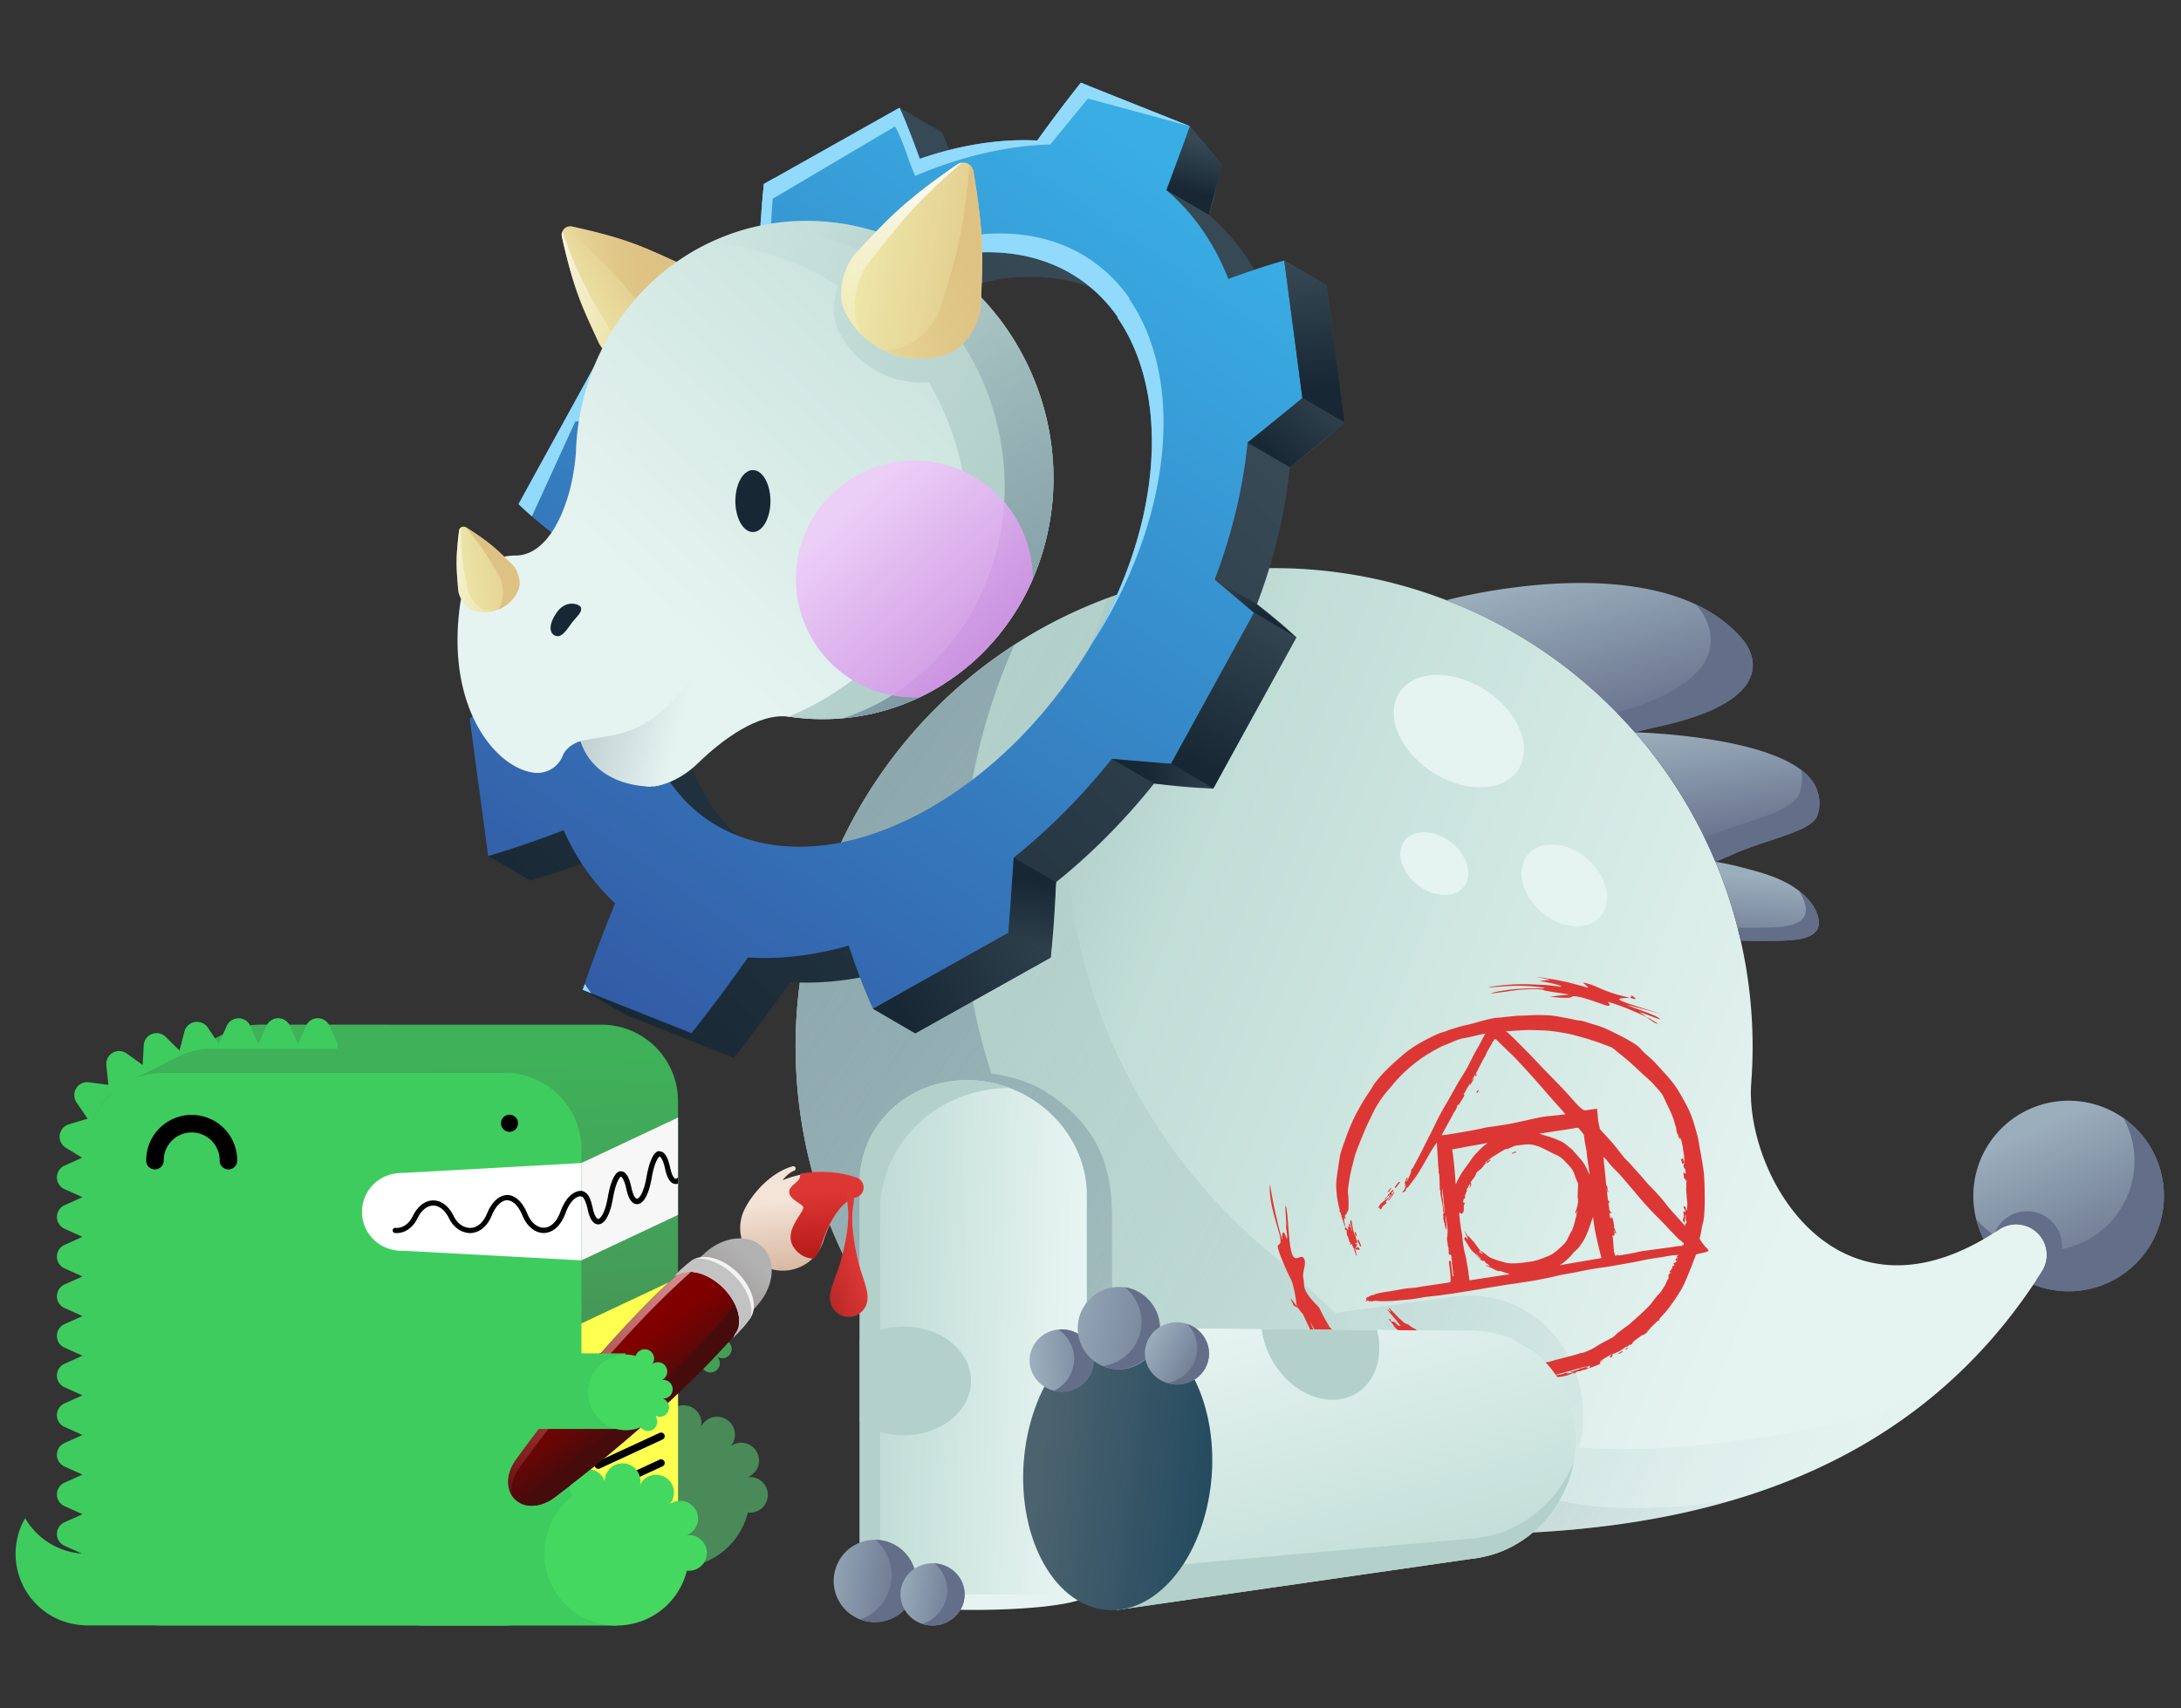 <svg xmlns="http://www.w3.org/2000/svg" viewBox="0 0 600 470"
  xmlns:xlink="http://www.w3.org/1999/xlink">
  <rect x="0" y="0" width="600" height="470" fill="#333333" stroke="none"/>
  <style>
    #postcss-logo:hover path, #postcss-logo:focus path {
      filter: brightness(1.2);
    }

    #docusaurus-logo:hover path, #docusaurus-logo:focus path {
      filter: brightness(1.1);
    }
  </style>
  <g clip-path="url(#a)">
    <path fill="url(#b)" d="M585.999 309.021a26.217 26.217 0 0 1 3.127 36.943 26.216 26.216 0 0 1-36.941 3.138 26.217 26.217 0 0 1-3.151-36.94 26.22 26.22 0 0 1 36.94-3.163"/>
    <path fill="#636E89" d="M584.204 307.644a24.7 24.7 0 0 1-37.626 30.669 24.6 24.6 0 0 1-2.918-2.921 26.2 26.2 0 0 0 8.524 13.711 26.23 26.23 0 0 0 19.121 6.08A26.223 26.223 0 0 0 586 309.021l-.026-.036a26 26 0 0 0-1.77-1.356z"/>
    <path fill="url(#c)" d="M354.04 156.355a131.63 131.63 0 0 0-104.194 46.772 131.64 131.64 0 0 0 15.821 185.464 131.64 131.64 0 0 0 77.734 30.718l-.092.082c57.229 3.566 164.318 16.113 218.417-69.559a8.424 8.424 0 0 0-1.649-10.995h-.007a8.43 8.43 0 0 0-10.124-.543c-44.998 30.005-70.385-15.98-68.134-40.784h-.011a131.63 131.63 0 0 0-46.365-110.153l-.13-.111a131.63 131.63 0 0 0-81.266-30.891"/>
    <path fill="#636E89" d="M557.9 333.242a9.63 9.63 0 0 0-7.619 3.42 9.6 9.6 0 0 0-1.46 2.356c.374-.24.747-.473 1.124-.725a8.43 8.43 0 0 1 10.125.544h.006a8.42 8.42 0 0 1 1.649 10.995c-.494.782-1.001 1.538-1.504 2.304a9.623 9.623 0 0 0 3.63-16.627h-.009a9.63 9.63 0 0 0-5.942-2.26z"/>
    <path fill="url(#d)" d="M481.423 205.71c-14.357-3.836-31.641-4.225-31.641-4.225.011 0 .018.036.029.036a131.6 131.6 0 0 1 22.132 35.609l5.69-2.47c9.507-4.024 20.817-5.949 22.343-10.301 1.187-3.385.123-6.215.123-6.215-1.474-6.098-9.473-9.975-18.676-12.434"/>
    <path fill="url(#e)" d="M457.046 162.936c-26.111-6.795-59.136 2.198-59.136 2.198q.283.142.553.305a131.6 131.6 0 0 1 36.842 21.808l.13.112a132 132 0 0 1 14.332 14.111h.014l4.832-1.202c19.339-3.97 25.753-9.813 27.225-14.782 1.567-5.29-2.466-9.591-2.466-9.591-5.687-6.691-13.623-10.709-22.327-12.974z"/>
    <path fill="url(#f)" d="M478.53 238.481c-3.838-1.004-6.577-1.357-6.577-1.357l.065.19a131.7 131.7 0 0 1 6.864 21.468l.003.001s2.443.083 3.665.079c8.767-.04 14.614.187 17.033-2.611 1.657-1.917.381-5.478-1.12-7.519-4.899-6.666-13.536-8.578-19.933-10.251"/>
    <path fill="url(#g)" d="M304.782 164.615a131.64 131.64 0 0 0-54.936 38.511c-46.835 55.588-39.752 138.613 15.82 185.465a131.64 131.64 0 0 0 77.735 30.717l-.093.083c48.345 3.012 132.267 12.43 189.772-36.361-30.185 12.116-76.529 17.449-98.64 15.154 2.095-8.487 1.076-17.395-2.85-24.9s-10.462-13.04-18.269-15.473a30.1 30.1 0 0 0-9.465-1.354q-.894.024-1.788.1l-.002-.036-.241.036a31 31 0 0 0-3.067.413l-31.508 4.227c-6.152-5.917-12.343-11.901-18.865-17.388-52.001-43.867-69.636-116.343-43.603-179.198zm67.329 201.241 32.97.28q.342-.004.684 0h.345v.036c3.533.141 6.984.942 10.194 2.366 5.42 2.421 9.948 6.53 12.996 11.796s4.477 11.444 4.101 17.735c-1.66-.197-3.187-.434-4.526-.725l.111-.097c-23.142-1.234-40.147-15.506-56.875-31.391"/>
    <path fill="url(#h)" d="M279.018 177.502a131.6 131.6 0 0 0-29.173 25.625c-46.834 55.587-39.751 138.613 15.821 185.465a131.64 131.64 0 0 0 77.734 30.717l-.092.083c33.904 2.112 85.302 7.347 132.819-6.527-19.602 2.773-42.649 3.606-55.708-3.119l.115-.103a164.98 164.98 0 0 1-97.418-38.497 165 165 0 0 1-17.162-17.011l-.051-19.592c-.036-13.475-3.707-24.943-18.335-34.228-4.355-2.765-9.897-4.211-14.854-4.964a164.98 164.98 0 0 1 6.304-117.849"/>
    <path fill="#E6F4F1" d="M281.036 434.798c7.496.482 13.285 1.352 16.096 2.418s2.412 2.241-1.108 3.267-9.873 1.819-17.663 2.204c-7.789.385-16.377.33-23.875-.151-7.497-.481-13.291-1.351-16.107-2.416-2.815-1.066-2.422-2.242 1.093-3.268s9.865-1.819 17.652-2.205c7.788-.385 16.376-.332 23.876.149"/>
    <path fill="url(#i)" d="M265.428 297.19c-10.856.205-20.518 5.828-25.514 14.847a27.9 27.9 0 0 0-3.234 9.951h-.024l-.067.707q-.04.362-.07.723v115.249h62.466V328.054a30 30 0 0 0-.094-1.677l-.004-.072h-.002c-.908-10.315-7.245-19.743-16.784-24.974l-.037-.02c-5.126-2.801-10.883-4.227-16.637-4.118z"/>
    <path fill="#B3D0CB" d="M266.505 297.174h-1.078c-10.856.204-20.518 5.827-25.514 14.846a27.9 27.9 0 0 0-3.234 9.951h-.025l-.066.707q-.04.361-.071.723v115.25c.034.866 1.994 1.71 5.614 2.421V331.173q.037-.443.085-.88l.082-.856h.032a33.8 33.8 0 0 1 3.925-12.083c6.067-10.952 17.799-17.777 30.98-18.028h.541a33.3 33.3 0 0 0-11.273-2.167z"/>
    <path fill="url(#j)" d="M245.508 424.717a11.331 11.331 0 0 1-.971 20.917 11.33 11.33 0 0 1-14.508-6.806 11.33 11.33 0 0 1 6.802-14.511 11.33 11.33 0 0 1 8.663.394"/>
    <path fill="#636E89" d="M240.841 423.651a12.9 12.9 0 0 1 3.239 15.24 12.9 12.9 0 0 1-3.029 4.086 12.9 12.9 0 0 1-4.373 2.598 11.336 11.336 0 0 0 14.268-5.783 11.333 11.333 0 0 0-5.438-15.075h-.014a11.3 11.3 0 0 0-4.655-1.061z"/>
    <path fill="url(#k)" d="M260.303 430.917c2.115.965 3.749 2.708 4.542 4.844a8.34 8.34 0 0 1-.312 6.545c-.994 2.056-2.787 3.644-4.985 4.415a9.06 9.06 0 0 1-6.739-.301c-2.116-.965-3.751-2.706-4.546-4.842a8.34 8.34 0 0 1 .309-6.546c.992-2.056 2.784-3.645 4.982-4.417a9.05 9.05 0 0 1 6.738.297"/>
    <path fill="url(#l)" d="m247.48 29.62 4.295 10.898-29.988 16.873a274 274 0 0 0-1.369 19.17c-9.772 8.38-18.825 18.131-26.81 28.871-5.385-.715-10.851-1.284-16.552-1.424l-22.787 41.458c3.995 3.842 8.222 7.257 12.681 10.493-3.756 11.267-6.133 22.504-7.051 33.335-6.394 4.785-12.743 9.801-19.057 15.196l3.696 27.522-10.25 3.5 11.63 6.773c4.329-1.258 8.624-2.706 12.91-4.226l1.235-.404-.021-.04c2.217-.797 4.434-1.576 6.649-2.422 3.501 7.907 8.274 14.677 14.167 20.091-2.949 7.238-5.73 14.542-8.264 21.945l-12.3-4.898 11.63 6.774 29.931 11.918c5.515-6.929 10.579-13.792 15.538-20.822 8.801.56 18.144-.538 27.724-3.26.73 2.194 1.517 4.357 2.306 6.519l-7.256 4.061 11.63 6.773 37.246-20.852c.784-7.08 1.22-13.933 1.466-20.711 9.729-7.799 18.841-16.973 26.996-27.178 5.3.711 10.676 1.21 16.277 1.372l22.84-41.557c-3.467-3.327-7.089-6.291-10.831-9.119 4.801-12.685 7.857-25.44 9.04-37.712a309 309 0 0 0 15.091-12.242l-4.978-37.852-11.63-6.773 1.322 10.06c-1.696.586-3.394 1.164-5.084 1.783-3.885-9.892-9.655-18.164-17.038-24.43 1.529-3.829 1.784-6.096 2.331-8.85l1.32-5.002-8.786-10.505-1.654 4.479-16.738-9.662c-4.173 5.243-8.139 10.541-11.993 15.881-10.243-.51-21.181 1.195-32.337 5.042a238 238 0 0 0-3.494-9.208h.01l-.209-.494c-.6-1.469-1.213-2.93-1.856-4.37zm33.824 46.59c15.88-.62 29.331 5.642 37.844 17.827a.5.5 0 0 0-.084.15c9.586 13.916 11.991 34.224 6.668 56.312l-.289 1.164c-5.358 21.053-17.315 41.922-33.363 58.231a94 94 0 0 1-2.769 2.73c-15.274 14.553-32.765 23.939-49.329 26.473a59 59 0 0 1-4.882.521c-7.503.481-14.538-.551-20.818-3.055-6.619-2.616-12.293-6.842-16.755-12.482-1.021-1.289-1.979-2.615-2.795-4.156-7.699-12.325-10.15-29.213-6.939-47.818a97 97 0 0 1 1.043-5.24c4.51-19.87 15.04-39.863 29.587-56.177.694-.788 1.394-1.575 2.057-2.224 15.988-17.033 35.117-28.291 53.307-31.371l.568-.194a60 60 0 0 1 6.949-.69"/>
    <path fill="url(#m)" d="M190.227 284.252c5.516-6.93 10.578-13.793 15.536-20.823 8.801.559 18.146-.539 27.726-3.26 1.972 5.926 4.104 11.764 6.679 17.353l37.245-20.853c.784-7.08 1.222-13.933 1.467-20.71 9.729-7.8 18.842-16.975 26.998-27.179 5.299.711 10.674 1.21 16.275 1.372l22.841-41.556c-3.467-3.327-7.091-6.292-10.832-9.12 4.801-12.684 7.859-25.439 9.041-37.71a309 309 0 0 0 15.09-12.243l-4.978-37.852c-5.183 1.465-10.297 3.206-15.393 5.07-3.885-9.892-9.653-18.164-17.036-24.43a352 352 0 0 0 6.494-17.585L297.358 22.77c-4.174 5.243-8.138 10.543-11.992 15.883-10.242-.511-21.182 1.194-32.338 5.041-1.726-4.824-3.52-9.525-5.549-14.075l-37.322 21a274 274 0 0 0-1.368 19.17c-9.771 8.38-18.826 18.13-26.811 28.87-5.385-.716-10.851-1.282-16.552-1.423l-22.787 41.457c3.994 3.842 8.223 7.258 12.682 10.493-3.757 11.267-6.134 22.503-7.051 33.334-6.394 4.785-12.742 9.802-19.056 15.197l5.074 37.795c6.979-2.027 13.875-4.455 20.774-7.092 3.501 7.907 8.275 14.677 14.167 20.091-3.199 7.852-6.237 15.769-8.934 23.821zm12.426-54.461c-6.62-2.616-12.293-6.842-16.755-12.483-1.021-1.288-1.979-2.613-2.795-4.155-7.699-12.324-10.149-29.213-6.938-47.817q.44-2.593 1.042-5.242c4.511-19.87 15.04-39.863 29.587-56.176.695-.788 1.393-1.575 2.056-2.223 15.988-17.033 35.117-28.291 53.307-31.372l.57-.193c9.344-1.475 18.13-.717 25.828 2.228s14.148 8.016 18.962 14.907a.6.6 0 0 0-.083.15c4.745 6.889 7.78 15.42 8.925 25.092s.378 20.288-2.257 31.221l-.289 1.163c-5.357 21.053-17.314 41.923-33.362 58.232a93 93 0 0 1-2.77 2.729c-15.274 14.553-32.764 23.939-49.329 26.473q-2.385.36-4.881.522c-7.503.482-14.539-.551-20.818-3.056"/>
    <path fill="url(#n)" d="M155.154 63.002h.004a2.5 2.5 0 0 0-.485.812c-.167.47-.193.98-.071 1.463 3.426 15.159 5.784 19.563 9.976 28.743 1.585 3.467 6.527 7.568 10.946 7.481 4.251-.083 9.151-1.885 12.773-5.525.007 0 .018 0 .018-.036.018-.035.039-.043.06-.06 3.621-3.64 5.398-8.55 5.46-12.801.065-4.419-4.061-9.34-7.535-10.908-9.201-4.146-13.617-6.483-28.793-9.832a2.5 2.5 0 0 0-1.46.075 2.5 2.5 0 0 0-.809.493h-.004c-.011.036-.032.036-.05.054-.014 0-.021 0-.028.035z"/>
    <path fill="url(#o)" d="M179.766 216.353s6.052-.317 12.414-6.526 16.445-13.765 24.777-12.658.613-9.983.613-9.983l-26.826-3.732-14.704 12.545 4.022 5.46z"/>
    <path fill="url(#p)" d="M179.146 216.385s-16.986.666-20.15-14.993 6.813-11.484 6.813-11.484l10.231 6.091 4.357 8.547z"/>
    <path fill="url(#q)" d="M182.045 199.122a8.903 8.903 0 0 1 .687 16.437 8.903 8.903 0 0 1-7.505-16.149 8.9 8.9 0 0 1 6.807-.292"/>
    <path fill="url(#r)" d="M156.956 62.265c-.308 0-.616.046-.909.15-.253.09-.486.23-.695.399 12.388 10.225 15.747 14.878 22.736 23.476 2.619 3.226 4.282 9.853 2.444 14.369 2.773-.871 5.516-2.424 7.765-4.685.007 0 .018.001.018-.035.018-.036.04-.043.059-.061 3.622-3.64 5.4-8.55 5.462-12.801.065-4.419-4.061-9.34-7.536-10.908-9.201-4.146-13.616-6.483-28.791-9.833a2.4 2.4 0 0 0-.552-.075z"/>
    <path fill="#92DAFB" d="M297.358 22.77c-4.174 5.243-8.138 10.543-11.992 15.883-10.242-.511-21.182 1.194-32.339 5.04-1.725-4.823-3.519-9.524-5.549-14.074l-37.322 21a285 285 0 0 0-.515 5.797l36.591-21.62c2.672 4.972 3.192 8.298 5.544 13.605 12.286-5.278 25.519-8.37 37.135-8.648a497 497 0 0 1 10.387-16.21zM204.816 73.4c-8.26 7.525-15.946 16.027-22.837 25.258-5.385-.715-10.851-1.282-16.552-1.422l-22.789 41.458a103 103 0 0 0 3.696 3.364l11.932-26.098c6.454-.316 12.678-.13 18.822.226 8.127-12.802 17.546-24.576 27.889-34.86a301 301 0 0 1-.161-7.925M160.862 270.7c-.186.545-.383 1.086-.566 1.632l2.345.935a70 70 0 0 1-1.779-2.567"/>
    <path fill="#92DAFB" d="m213.056 48.987-2.9 1.632a275 275 0 0 0-1.239 16.77q1.531-1.41 3.085-2.772c.198-5.156.549-10.37 1.054-15.63m59.018 15.318a60 60 0 0 0-6.133.653l-.57.194c-18.19 3.08-37.319 14.337-53.307 31.37-.663.649-1.361 1.435-2.056 2.223a135 135 0 0 0-15.242 20.928 134.4 134.4 0 0 1 12.029-15.756c.695-.788 1.392-1.574 2.055-2.222 15.988-17.034 35.118-28.292 53.308-31.373l.568-.193c9.345-1.475 18.131-.717 25.829 2.228s14.149 8.016 18.963 14.908a.6.6 0 0 0-.083.15c4.745 6.889 7.779 15.42 8.924 25.092 1.146 9.672.378 20.288-2.257 31.222l-.289 1.161c-2.792 10.969-7.404 21.997-13.561 32.422 7.763-11.886 13.511-24.767 16.776-37.594l.287-1.162c2.635-10.933 3.403-21.549 2.258-31.221s-4.18-18.204-8.925-25.092a.6.6 0 0 1 .083-.15c-8.622-12.343-22.355-18.661-38.657-17.788"/>
    <path fill="url(#s)" d="M154.699 63.753c-.007.036-.018.04-.025.062a2.5 2.5 0 0 0-.071 1.46c3.425 15.158 5.783 19.564 9.975 28.743 1.585 3.467 6.529 7.567 10.948 7.48 3.75-.071 8.003-1.484 11.44-4.315-1.769.747-3.571 1.237-5.307 1.46-5.005.647-11.123-3.397-13.352-7.135-5.446-9.144-8.612-13.863-13.608-27.755"/>
    <path fill="url(#t)" d="M219.832 60.796c-15.697.513-30.508 6.891-41.742 17.975s-18.148 26.139-19.484 42.43a71 71 0 0 0-.18 3.924l-.025-.262c-.937 12.677-6.654 27.627-16.219 27.969h.011a15.454 15.454 0 0 0-15.352 11.987q-.174.784-.267 1.582h-.011c-3.913 27.944 9.434 44.499 19.98 46.149q.352.062.709.089h.032a7.54 7.54 0 0 0 7.591-4.873h.004s1.058-3.071 5.792-4.089c5.772-1.241 11.544-1.064 18.622-5.857 4.684-3.171 8.7-8.071 10.889-11.03 8.607 5.712 18.289 9.332 28.303 10.582 17.363 2.156 34.605-2.944 47.935-14.179s21.656-27.684 23.148-45.731-3.973-36.215-15.194-50.508-27.277-23.54-44.64-25.708h-.085a63 63 0 0 0-9.821-.445z"/>
    <path fill="url(#u)" d="M219.831 60.797a62 62 0 0 0-24.953 6.173 71 71 0 0 1 4.828.42h.095c11.242 1.403 21.657 5.403 30.76 11.333-1.318 3.726-1.724 8.048-.308 11.359 2.252 5.268 6.978 10.479 13.355 13.164h.036c.036 0 .07.039.106.043 3.868 1.629 7.976 2.17 11.802 1.885a80.2 80.2 0 0 1 10.168 29.92c-2.44 13.915-8.17 26.868-16.679 37.699s-19.529 19.202-32.077 24.367c.506.075 1.013.15 1.521.211 14.134 1.755 27.596-1.292 38.949-7.879l.196-.111a63 63 0 0 0 7.12-4.851q.147-.115.291-.234a64 64 0 0 0 6.404-5.843l.112-.122c6.095-6.416 10.934-14.173 14.097-22.904a68.5 68.5 0 0 0 2.516-8.717l.053-.255a71 71 0 0 0 1.345-8.994 72 72 0 0 0 .175-8.914l-.007-.086a72 72 0 0 0-6.126-26.116 73 73 0 0 0-4.072-7.855l-.145-.244a72 72 0 0 0-4.96-7.204l-.169-.208a72 72 0 0 0-5.97-6.657c-5.194-5.113-11.156-9.416-17.716-12.656l.161.258c-6.645-3.365-13.744-5.57-21.006-6.528h-.085a63 63 0 0 0-9.821-.445zm11.634 18.521c7.68 5.162 14.385 11.716 19.814 19.272a22.6 22.6 0 0 1-7.014-1.68c-.032 0-.064-.04-.096-.04h-.033c-5.706-2.402-9.935-7.067-11.951-11.781-.732-1.714-.919-3.73-.72-5.77"/>
    <path fill="url(#v)" d="M222.284 60.769c-.819 0-1.639 0-2.457.036h.004a62.3 62.3 0 0 0-12.251 1.62c2.691-.025 5.386.12 8.071.437h.088c17.527 2.189 33.736 11.524 45.062 25.952s16.844 32.768 15.337 50.987c-1.097 13.254-5.859 25.765-13.712 36.025s-18.461 17.831-30.546 21.801c30.315-2.679 54.972-27.305 57.688-60.157 3.106-37.58-23.679-71.7-59.834-76.215h-.086a64 64 0 0 0-7.365-.478z"/>
    <path fill="url(#w)" d="M266.018 44.915a3.1 3.1 0 0 0-1.129-.176l-.003-.002c-.6.036-1.18.23-1.664.584-15.398 10.684-19.255 15.31-27.622 24.148-3.159 3.34-5.509 10.72-3.414 15.62 2.015 4.715 6.245 9.378 11.951 11.782h.032c.033 0 .063.035.095.039 5.707 2.403 11.998 2.17 16.779.318 4.97-1.926 8.607-8.764 8.788-13.357.475-12.161 1.09-18.154-2.027-36.634a3 3 0 0 0-.746-1.598l-.003-.002a3 3 0 0 0-.914-.68h.008c-.029 0-.056 0-.084-.036-.014 0-.025 0-.043-.036z"/>
    <path fill="url(#x)" d="M126.984 144.998a1.33 1.33 0 0 0-.69 1.036c-1.051 8.197-.675 10.826-.254 16.176.16 2.021 1.882 4.969 4.105 5.731 2.139.733 4.915.726 7.387-.433q.007-.002.015 0h.041c2.472-1.158 4.254-3.286 5.059-5.399.838-2.195-.327-5.406-1.777-6.822-3.84-3.747-5.621-5.719-12.591-10.157a1.4 1.4 0 0 0-.743-.23c-.17 0-.338.037-.494.101h-.037q-.012.005-.018 0z"/>
    <path fill="#172834" d="M209.18 130.137c1.159.962 2.054 2.697 2.488 4.824s.373 4.472-.171 6.519-1.526 3.629-2.73 4.397-2.532.66-3.69-.301c-1.159-.96-2.055-2.695-2.49-4.821s-.374-4.472.169-6.519c.543-2.048 1.525-3.631 2.728-4.4s2.531-.663 3.691.296m-51.748 41.07c-1.407 1.875-2.746 4.252-4.47 3.767-1.724-.486-2.343-2.896.268-6.546 2.611-3.649 6.302-2.163 6.578-1.305.414 1.284-.912 2.271-2.376 4.084"/>
    <path fill="#E6F4F1" d="M413.028 215.515c-3.595 1.514-8.275 1.452-13.011-.171s-9.139-4.675-12.243-8.485c-3.103-3.81-4.652-8.066-4.306-11.832s2.559-6.733 6.152-8.249 8.272-1.458 13.008.163 9.142 4.671 12.247 8.48 4.658 8.064 4.315 11.831-2.553 6.736-6.144 8.255m24.832 38.455c-2.393 1.154-5.482 1.168-8.588.039s-5.975-3.31-7.976-6.061-2.97-5.849-2.695-8.612 1.774-4.963 4.165-6.119 5.48-1.171 8.586-.043c3.106 1.127 5.976 3.306 7.979 6.057 2.003 2.75 2.974 5.848 2.7 8.611s-1.77 4.965-4.16 6.123m-37.262-8.379c-1.894.87-4.346.865-6.818-.014-2.473-.88-4.762-2.562-6.364-4.678s-2.388-4.49-2.183-6.602 1.383-3.789 3.276-4.661 4.345-.869 6.817.01c2.473.878 4.763 2.56 6.367 4.674s2.39 4.49 2.187 6.602-1.381 3.791-3.273 4.664"/>
    <path fill="url(#y)" d="M251.195 126.744a32.573 32.573 0 0 0-30.288 43.647 32.58 32.58 0 0 0 16.799 18.417 32.6 32.6 0 0 0 15.316 3.027c13.823-6.58 24.828-18.093 31.096-32.531a32.58 32.58 0 0 0-18.72-29.469l-.039-.036a32.6 32.6 0 0 0-14.164-3.073z"/>
    <a xlink:href="https://docusaurus.io" target="_blank" id="docusaurus-logo">
      <title>Docusaurus</title>
      <path fill="#3FB159" d="m50.024 290.234-2.029-.413-17.798 10.2.378 2.351z"/>
      <path fill="#419F56" d="M200.269 359.721a2.563 2.563 0 0 0-3.616-.497 2.6 2.6 0 0 0 .444-.963 2.6 2.6 0 0 0 .016-1.061l-.002-.002a2.57 2.57 0 0 0-3.011-2.025 2.58 2.58 0 0 0-1.637 1.087 2.58 2.58 0 0 0-.389 1.926 2.566 2.566 0 0 0 4.08 1.544 2.56 2.56 0 0 0-.459 2.023 2.57 2.57 0 0 0 2.966 2.032 2.57 2.57 0 0 0-1.469 2.836 2.57 2.57 0 0 0 1.719 1.944 2.57 2.57 0 0 0-1.615.419 2.58 2.58 0 0 0-1.096 1.63 2.56 2.56 0 0 0 .65 2.267 2.57 2.57 0 0 0-3.51.731 2.564 2.564 0 0 0 .697 3.562 2.57 2.57 0 0 0 3.561-.696c.38-.565.52-1.257.39-1.925l-.002-.002a2.56 2.56 0 0 0-.651-1.264 2.564 2.564 0 0 0 3.898-2.655l-.002-.002a2.57 2.57 0 0 0-1.718-1.944 2.562 2.562 0 0 0 2.715-3.048l-.002-.003a2.57 2.57 0 0 0-1.068-1.622 2.57 2.57 0 0 0-1.899-.409 2.566 2.566 0 0 0 1.471-2.834l-.002-.002a2.6 2.6 0 0 0-.464-1.044z"/>
      <path fill="#419F56" d="M199.533 364.666a10.396 10.396 0 1 1-.003-.014"/>
      <path fill="#419F56" d="M189.329 366.655v-10.396h-29.397v20.789h29.397z"/>
      <path fill="url(#z)" d="M71.65 281.905a21.4 21.4 0 0 0-6.437.994q-1.015.324-1.982.742l-10.715 5.35-16.546 8.248a21.06 21.06 0 0 0-12.022 19.067v109.818a21.06 21.06 0 0 0 21.106 21.106h93.772c3.798 0 7.352-.999 10.425-2.74-.029.036-.054.035-.082.05l10.764-5.372 14.336-7.169h.037l1.267-.632q.608-.334 1.191-.704a21 21 0 0 0 4.241-3.56q.469-.512.904-1.053.433-.542.831-1.111.399-.572.76-1.169.36-.597.681-1.219a21 21 0 0 0 1.122-2.582q.238-.667.433-1.355a21.3 21.3 0 0 0 .792-5.773V303.024a21.5 21.5 0 0 0-.595-5.02 21 21 0 0 0-1.696-4.582 21 21 0 0 0-1.215-2.082 21.3 21.3 0 0 0-3.083-3.664 21.3 21.3 0 0 0-3.195-2.486 22 22 0 0 0-1.437-.834 21 21 0 0 0-3.078-1.323 21 21 0 0 0-3.31-.827 21 21 0 0 0-3.497-.283zm-27.77 13.329a.7.7 0 0 0-.278.036c.093 0 .185 0 .278-.036m-1.122.093c-.147 0-.292.036-.438.058.146 0 .29-.04.438-.058m-1.117.151c-.151.036-.302.054-.453.083.151-.036.301-.058.453-.083m-1.133.219c-.136.036-.27.061-.405.094q.201-.052.404-.094m-1.099.273q-.182.053-.363.101.18-.053.363-.101m-1.085.33q-.183.06-.365.126zm-1.03.375-.358.14c.119-.05.24-.093.358-.14m122.594 130.764c-.007.14-.022.28-.032.421zm-.697 4.257q-.045.169-.095.33zm-2.178 5.169q-.036.06-.071.125.036-.06.071-.125m-3.423 4.368c-.029.036-.056.055-.083.08.028-.036.056-.054.083-.08m-3.195 2.566c-.042.036-.085.054-.128.083.043-.036.086-.054.128-.083"/>
      <path fill="#498A58" d="M187.979 386.625a4.92 4.92 0 0 0-4.381 2.848 4.9 4.9 0 0 0-.45 2.197 4.92 4.92 0 0 0-2.619-2.986h-.006a4.912 4.912 0 1 0 2.848 4.326 4.92 4.92 0 0 0 2.618 2.984 4.913 4.913 0 0 0 6.481-2.312 4.912 4.912 0 0 0 5.28 5.892 4.9 4.9 0 0 0 2.407-.911 4.87 4.87 0 0 0-1.166 2.973 4.907 4.907 0 0 0 5.537 5.069 4.91 4.91 0 0 0-.265 9.023 4.91 4.91 0 0 0 4.133-8.909h-.006a4.9 4.9 0 0 0-2.688-.411 4.9 4.9 0 0 0 2.653-2.499 4.916 4.916 0 0 0-2.389-6.522h-.005a4.91 4.91 0 0 0-4.942.48c.286-.336.526-.709.713-1.109a4.914 4.914 0 0 0-2.387-6.521h-.005a4.91 4.91 0 0 0-6.479 2.315 4.9 4.9 0 0 0-.417-3.209 4.92 4.92 0 0 0-2.322-2.253l-.006.001a4.9 4.9 0 0 0-2.137-.454z"/>
      <path fill="#498A58" d="M194.813 393.32a19.894 19.894 0 0 1-1.534 36.722 19.892 19.892 0 1 1 1.511-36.733"/>
      <path fill="#498A58" d="M186.528 411.459v19.797h-54.665V391.47h54.672z"/>
      <path fill="#3ECC5F" d="M138.827 295.198H45.053a21.06 21.06 0 0 0-19.785 13.726l.126-.98-1.282-.165-5.14 1.555a3.6 3.6 0 0 0-2.032 1.525c-.26.422-.431.894-.501 1.385h-.007l-.008.062-.007.036a3.6 3.6 0 0 0 .141 1.467c.269.833.83 1.54 1.581 1.99l4.453 2.724-4.79 2.146a3.62 3.62 0 0 0-1.82 1.774 3.6 3.6 0 0 0-.321 1.438h-.008l.002.061-.002.035c.009.498.122.988.329 1.44a3.6 3.6 0 0 0 1.82 1.772l4.892 2.191-4.892 2.191a3.6 3.6 0 0 0-1.82 1.773 3.6 3.6 0 0 0-.321 1.438h-.007l.002.065-.002.036c.008.496.121.986.328 1.437a3.6 3.6 0 0 0 1.82 1.774l4.888 2.191-4.888 2.191a3.6 3.6 0 0 0-1.82 1.771 3.6 3.6 0 0 0-.32 1.438h-.012l.002.065-.002.036c.01.496.122.986.329 1.437a3.6 3.6 0 0 0 1.82 1.772l4.888 2.191-4.888 2.191a3.6 3.6 0 0 0-1.82 1.773 3.6 3.6 0 0 0-.321 1.438h-.008l.002.065-.002.036c.01.497.122.987.33 1.439a3.6 3.6 0 0 0 1.819 1.772l4.892 2.191-4.892 2.191a3.6 3.6 0 0 0-1.82 1.771 3.6 3.6 0 0 0-.32 1.44h-.008l.002.064-.002.036c.009.497.122.987.329 1.438a3.6 3.6 0 0 0 1.82 1.774l4.888 2.19-4.889 2.192c-.8.35-1.447.98-1.82 1.771a3.6 3.6 0 0 0-.32 1.438h-.008l.002.061-.002.036c.01.497.122.986.329 1.438a3.6 3.6 0 0 0 1.82 1.771l4.888 2.191-4.888 2.191a3.6 3.6 0 0 0-1.82 1.773 3.6 3.6 0 0 0-.321 1.438h-.007l.001.065-.001.036c.008.497.122.986.328 1.438a3.6 3.6 0 0 0 1.82 1.773l4.892 2.191-4.892 2.191a3.6 3.6 0 0 0-1.82 1.773 3.6 3.6 0 0 0-.32 1.438h-.008l.002.065-.002.036c.009.496.122.986.329 1.437a3.6 3.6 0 0 0 1.82 1.774l4.888 2.191-4.889 2.191a3.6 3.6 0 0 0-1.82 1.771 3.6 3.6 0 0 0-.32 1.438h-.008l.002.065-.002.036c.01.497.122.986.33 1.437a3.6 3.6 0 0 0 1.819 1.772l4.888 2.191-4.888 2.191a3.6 3.6 0 0 0-1.82 1.773 3.6 3.6 0 0 0-.32 1.438h-.008l.002.061-.002.036c.008.497.122.987.329 1.44a3.6 3.6 0 0 0 1.82 1.771l4.76 2.132a19.7 19.7 0 0 1-6.981-1.813 19.7 19.7 0 0 1-8.643-7.906q-.422.689-.785 1.409a19.705 19.705 0 0 0 9.474 26.204 19.7 19.7 0 0 0 7.692 1.819l-.043.036H138.83a21.06 21.06 0 0 0 21.106-21.104V316.274a21.06 21.06 0 0 0-21.106-21.106zM23.991 427.434l.004.075h-.004zm6.93 14.365c.057.054.12.1.179.15h-.007c-.059-.05-.116-.104-.175-.154z"/>
      <path fill="#FFFF50" d="m186.528 351.613-22.212 10.451-4.383 2.063v61.997a21.05 21.05 0 0 1-10.682 18.366h-.018c-.022 0-.043.036-.065.04l10.763-5.373 14.337-7.168h.037l1.267-.633q.607-.334 1.191-.703a21 21 0 0 0 1.148-.786q.562-.41 1.093-.858a22 22 0 0 0 2-1.916 21 21 0 0 0 3.176-4.552 21 21 0 0 0 1.122-2.583q.238-.666.432-1.354a21 21 0 0 0 .59-2.823 22 22 0 0 0 .203-2.95v-11.324z"/>
      <path fill="#FFD5D5" d="m164.592 373.646 8.846-4.086 8.431-3.895"/>
      <path stroke="#000" stroke-linecap="round" stroke-width="2" d="m164.592 373.646 8.846-4.086 8.431-3.895"/>
      <path fill="#FFD5D5" d="m164.592 381.013 8.846-4.086 8.431-3.894"/>
      <path stroke="#000" stroke-linecap="round" stroke-width="2" d="m164.592 381.013 8.846-4.086 8.431-3.894"/>
      <path fill="#FFD5D5" d="m164.592 388.381 8.846-4.086 8.431-3.895"/>
      <path stroke="#000" stroke-linecap="round" stroke-width="2" d="m164.592 388.381 8.846-4.086 8.431-3.895"/>
      <path fill="#FFD5D5" d="m164.592 395.749 8.846-4.087 8.431-3.894"/>
      <path stroke="#000" stroke-linecap="round" stroke-width="2" d="m164.592 395.749 8.846-4.087 8.431-3.894"/>
      <path fill="#FFD5D5" d="m164.592 403.116 8.846-4.086 8.431-3.895"/>
      <path stroke="#000" stroke-linecap="round" stroke-width="2" d="m164.592 403.116 8.846-4.086 8.431-3.895"/>
      <path fill="#FFD5D5" d="m164.592 410.484 8.846-4.086 8.431-3.895"/>
      <path stroke="#000" stroke-linecap="round" stroke-width="2" d="m164.592 410.484 8.846-4.086 8.431-3.895"/>
      <path fill="#F7F7F7" d="m186.528 307.473-3.291 1.549-23.304 10.966v26.781l26.595-12.515z"/>
      <path fill="#000" d="M52.925 306.741a12.52 12.52 0 0 0-11.532 7.208 12.5 12.5 0 0 0-1.171 5.13 2.413 2.413 0 1 0 4.813.21 7.7 7.7 0 0 1 .73-3.291 7.7 7.7 0 0 1 10.24-3.706h.007a7.7 7.7 0 0 1 4.425 7.029 2.411 2.411 0 1 0 4.822.017 12.53 12.53 0 0 0-7.197-11.416h-.014a12.5 12.5 0 0 0-5.123-1.181"/>
      <path fill="#fff" d="M114.786 323.769a10.665 10.665 0 0 1 5.117 14.182 10.663 10.663 0 1 1-5.129-14.187"/>
      <path fill="#fff" d="m109.405 322.791 50.527-2.804v26.781l-50.799-2.745z"/>
      <path fill="#000" d="M141.169 306.912c.564.265 1 .743 1.211 1.33a2.346 2.346 0 0 1-1.413 3.008 2.35 2.35 0 0 1-3.009-1.411 2.353 2.353 0 0 1 3.211-2.927"/>
      <path fill="#3ECC5F" d="M169.749 427.433v19.797h-54.666v-39.785h54.673z"/>
      <path fill="url(#A)" d="M205.298 347.859c1.506 1.52 2.428 3.563 2.661 5.895s-.233 4.855-1.344 7.283a18.3 18.3 0 0 1-2.645 4.135h.007c-20.369 23.95-51.64 46.957-51.64 46.957h-.007c-1.208.887-2.538 1.525-3.886 1.864-1.348.338-2.676.368-3.88.087-2.063-.484-3.629-1.849-4.354-3.795s-.549-4.314.488-6.583c.302-.66.672-1.303 1.103-1.913l.059-.079c.624-.879 22.564-31.666 45.719-52.165l.058-.054q.097-.082.19-.169c1.917-1.674 4.117-2.917 6.387-3.607s4.531-.803 6.562-.329l.014.002c1.761.415 3.3 1.26 4.502 2.473z"/>
      <path fill="#44D860" d="M171.2 402.6a4.91 4.91 0 0 0-4.382 2.847 4.9 4.9 0 0 0-.45 2.197 4.9 4.9 0 0 0-2.618-2.986h-.006a4.91 4.91 0 0 0-6.97 4.255 4.905 4.905 0 0 0 2.843 4.658 4.912 4.912 0 0 0 6.974-4.587 4.9 4.9 0 0 0 2.619 2.984 4.91 4.91 0 0 0 6.48-2.312 4.91 4.91 0 0 0 7.687 4.981q-.433.507-.715 1.111a4.92 4.92 0 0 0-.154 3.756 4.92 4.92 0 0 0 2.546 2.765c.841.388 1.775.53 2.694.41a4.9 4.9 0 0 0-2.656 2.504 4.914 4.914 0 0 0 2.392 6.519 4.91 4.91 0 0 0 4.133-8.909h-.006a4.9 4.9 0 0 0-2.688-.41 4.91 4.91 0 0 0 .264-9.021h-.006a4.91 4.91 0 0 0-4.942.479c.287-.336.527-.709.713-1.109a4.91 4.91 0 0 0-2.386-6.521h-.006a4.913 4.913 0 0 0-6.478 2.316 4.91 4.91 0 0 0-2.74-5.462h-.006a4.9 4.9 0 0 0-2.137-.454z"/>
      <path fill="#44D860" d="M178.034 409.294a19.895 19.895 0 0 1 9.668 26.415 19.894 19.894 0 1 1-9.692-26.426"/>
      <path fill="#460C0C" d="M202.256 345.865c.928 1.66 1.398 3.617 1.375 5.722-.024 2.106-.54 4.304-1.511 6.427a19.7 19.7 0 0 1-2.858 4.469h.007c-22.011 25.88-55.801 50.74-55.801 50.74h-.007a13 13 0 0 1-.414.27c.469.255.977.451 1.516.586 1.204.281 2.532.251 3.88-.088s2.677-.976 3.885-1.864h.007s31.271-23.006 51.64-46.955h-.007a18.3 18.3 0 0 0 2.646-4.138c1.111-2.427 1.576-4.951 1.343-7.282s-1.155-4.374-2.661-5.894h-.007a9 9 0 0 0-3.035-1.997z"/>
      <path fill="url(#B)" d="M236.684 324.68a2.7 2.7 0 0 1 .636 2.804 2.71 2.71 0 0 1-2.165 1.778c-4.81 1.478-7.817 9.676-8.582 11.997a11 11 0 0 1-.156.502l-.032.093c-.007 0-.018.058-.018.058h-.007a11.727 11.727 0 0 1-14.888 7.024 11.724 11.724 0 0 1-6.378-16.736c.018-.047.053-.087.072-.13h.008c2.408-4.467 7.27-9.594 12.832-11.173a.63.63 0 0 1 .458 0c.157.055.286.17.358.321a.625.625 0 0 1-.111.708.6.6 0 0 1-.22.151c-1.348.533-2.463 1.674-3.212 2.627 10.607-4.241 19.585-.938 20.256-.68q.067.019.133.04a2.7 2.7 0 0 1 1.02.643z"/>
      <path fill="url(#C)" d="M197.952 345.101c-1.715.035-3.496.428-5.235 1.153a18 18 0 0 0-4.891 3.069 4 4 0 0 1-.189.169l-.059.053c-23.154 20.499-45.094 51.287-45.718 52.166l-.058.079a12 12 0 0 0-1.104 1.914c-.614 1.352-.927 2.751-.916 4.084s.349 2.561.983 3.585c-.266-1.703.032-3.586.854-5.397.313-.684.697-1.35 1.144-1.983l.062-.082c.646-.911 23.389-32.826 47.391-54.076l.062-.054q.101-.085.196-.176c2.887-2.512 6.355-4.051 9.717-4.313a11.4 11.4 0 0 0-2.239-.191"/>
      <path fill="url(#D)" d="M209.862 343.192c1.351 1.364 2.179 3.198 2.388 5.291.209 2.092-.209 4.358-1.207 6.537a16.3 16.3 0 0 1-2.374 3.711h.008a172 172 0 0 1-5.483 6.129q.051-.215.089-.438c.22-1.521-.069-3.277-.834-5.067-.766-1.79-1.976-3.541-3.493-5.051a17 17 0 0 0-4.009-2.975h-.007c-2.395-1.26-4.813-1.706-6.769-1.248a175 175 0 0 1 5.793-5.379l.055-.047q.087-.075.17-.151c1.72-1.503 3.695-2.618 5.732-3.238 2.037-.619 4.067-.721 5.889-.295h.011c1.581.371 2.962 1.132 4.041 2.221"/>
      <path fill="#F3F3F3" d="M193.698 345.815c-1.337 0-2.531.368-3.467 1.067-.033.036-.066.039-.099.075-.011.036-.021.036-.032.036a43 43 0 0 0-3.302 2.827l1.202.309c1.958-.519 4.44-.111 6.94 1.206h.007a17 17 0 0 1 4.009 2.976c3.095 3.081 4.778 7.012 4.328 10.115q-.006.054-.018.101l.778 1.089a42 42 0 0 0 2.33-2.888h-.008c.487-.673.806-1.485.941-2.401.45-3.103-1.233-7.036-4.328-10.118a17 17 0 0 0-4.009-2.974h-.007c-1.832-.963-3.652-1.437-5.265-1.42"/>
      <path fill="url(#E)" d="M220.061 322.943c.08.226.095.535-.014.962-.398 1.525-3.05 2.33-2.922 4.141.129 1.811 2.646 2.674 3.744 3.861 1.097 1.187-5.934 6.659-2.341 11.527 1.579 2.14 3.602 2.801 5.374 2.871a12.4 12.4 0 0 0 1.957-3.454h.007l.018-.058.039-.096q.088-.263.164-.529c.808-2.449 3.98-11.097 9.054-12.656a2.86 2.86 0 0 0 2.284-1.875 2.85 2.85 0 0 0-.67-2.959 2.86 2.86 0 0 0-1.213-.726c-.579-.223-7.024-2.593-15.475-1.001z"/>
      <path fill="url(#F)" d="M233.835 339.082c-.779 5.547-5.717 14.629-5.496 17.964-.018.98.243 1.946.753 2.784a5.164 5.164 0 0 0 9.571-2.595c.344-3.324-4.256-12.581-4.831-18.153z"/>
      <path fill="url(#G)" d="M233.318 326.418c-.395-.008-.706.143-.706.143l.706 1.251c-.243.816-.326 2.094-.084 4.073.854 6.912-2.625 17.269-2.625 17.269l3.01 1.54 3.065-1.428s-3.096-10.478-1.988-17.354c.317-1.968.281-3.249.066-4.073l.754-1.225s-.778-.407-1.454.038a1.3 1.3 0 0 0-.744-.234"/>
      <path fill="#3ECC5F" d="M172.112 382.75v-10.396h-29.397v20.789h29.397z"/>
      <path fill="#44D860" d="M183.052 375.815a2.57 2.57 0 0 0-2.549-.98 2.6 2.6 0 0 0-1.067.483 2.56 2.56 0 0 0 .46-2.023l-.002-.003a2.567 2.567 0 1 0-.957 2.532 2.57 2.57 0 0 0-.459 2.023 2.564 2.564 0 0 0 2.966 2.033 2.56 2.56 0 0 0-1.469 2.835 2.57 2.57 0 0 0 1.719 1.945 2.53 2.53 0 0 0-1.615.419 2.55 2.55 0 0 0-1.096 1.63 2.56 2.56 0 0 0 .649 2.267 2.563 2.563 0 0 0-3.509.731 2.563 2.563 0 0 0 .697 3.561 2.567 2.567 0 0 0 3.951-2.621l-.002-.002a2.56 2.56 0 0 0-.651-1.263 2.566 2.566 0 0 0 3.898-2.656l-.002-.002a2.57 2.57 0 0 0-1.718-1.944q.346.027.687-.038a2.567 2.567 0 0 0 2.027-3.01l-.001-.003a2.567 2.567 0 0 0-2.967-2.03 2.57 2.57 0 0 0 1.47-2.835l-.001-.002a2.6 2.6 0 0 0-.464-1.044z"/>
      <path fill="#44D860" d="M182.316 380.76a10.396 10.396 0 1 1-.003-.013"/>
      <path fill="#3ECC5F" d="M65.576 280.185v.036a3.45 3.45 0 0 0-1.438.327 3.6 3.6 0 0 0-1.773 1.82l-.99 2.213 1.856-.927q.967-.42 1.982-.743a21 21 0 0 1 2.07-.545c.477-.101.968-.158 1.456-.227a3.6 3.6 0 0 0-1.632-1.611 3.6 3.6 0 0 0-1.44-.32h-.092zm10.905 0c-.498 0-.988.119-1.44.327a3.6 3.6 0 0 0-1.482 1.39h5.93a3.6 3.6 0 0 0-1.48-1.387 3.6 3.6 0 0 0-1.437-.319h-.092zm10.902 0c-.496 0-.986.119-1.437.327a3.6 3.6 0 0 0-1.48 1.386h5.925a3.6 3.6 0 0 0-1.477-1.379 3.6 3.6 0 0 0-1.438-.319h-.092zm-33.732 1.03h-.09a3.6 3.6 0 0 0-1.363.564 3.6 3.6 0 0 0-1.44 2.094l-1.335 5.2-3.82-3.773a3.6 3.6 0 0 0-2.31-1.056 3.5 3.5 0 0 0-1.456.219h-.004c-.018 0-.038 0-.057.036h-.025a3.6 3.6 0 0 0-1.223.824 3.6 3.6 0 0 0-.994 2.338l-.277 5.361-4.352-3.145a3.6 3.6 0 0 0-2.445-.69 3.6 3.6 0 0 0-1.406.44h-.004c-.018 0-.036 0-.054.035h-.025a3.6 3.6 0 0 0-1.081 1 3.6 3.6 0 0 0-.625 2.464l.547 5.341-5.324-.692a3.62 3.62 0 0 0-2.479.56 3.6 3.6 0 0 0-1.026 1.058c-.01.036-.025.036-.036.057-.007 0-.01 0-.018.036a3.6 3.6 0 0 0-.473 1.397 3.6 3.6 0 0 0 .624 2.462l3.027 4.434.624.38.534.766.076-.05c1.924-5.117 5.726-9.299 10.626-11.628l13.836-6.898h.013l2.697-1.345 6.606-3.298-1.944-2.894a3.6 3.6 0 0 0-2.054-1.494 3.6 3.6 0 0 0-1.473-.075z"/>
      <path fill="#3ECC5F" d="m65.572 280.167.004.035c-.497.009-.986.12-1.438.327a3.6 3.6 0 0 0-1.773 1.819l-2.195 4.898-2.992-4.454a3.6 3.6 0 0 0-2.054-1.495 3.6 3.6 0 0 0-1.473-.071h-.09a3.6 3.6 0 0 0-1.363.563 3.6 3.6 0 0 0-1.44 2.095l-1.336 5.2.45 1.215a21.1 21.1 0 0 1 8.498-1.776h34.509v-1.291l-2.194-4.899a3.6 3.6 0 0 0-1.774-1.82 3.6 3.6 0 0 0-1.438-.32h-.093a3.6 3.6 0 0 0-1.438.324 3.6 3.6 0 0 0-1.772 1.82l-2.196 4.901-2.195-4.901a3.6 3.6 0 0 0-1.773-1.82 3.6 3.6 0 0 0-1.438-.32h-.093a3.6 3.6 0 0 0-1.439.327 3.6 3.6 0 0 0-1.771 1.82l-2.197 4.899-2.194-4.899a3.6 3.6 0 0 0-1.772-1.82 3.6 3.6 0 0 0-1.44-.32h-.092z"/>
      <path fill="#000" d="M181.356 316.674c-.094 0-.18 0-.258.04-.096.036-.185.061-.262.097a1.7 1.7 0 0 0-.278.168c-.014 0-.032.036-.048.036-.242.19-.522.494-.82.982-.597.976-1.276 2.69-1.831 5.847-.533 3.035-1.254 4.555-1.773 5.272a2.6 2.6 0 0 1-.451.499c-.042.036-.081.054-.117.087h-.008c-.037.036-.055.036-.061.039h-.003c-.05 0-.1.036-.147.043h-.161c-.112-.039-.324-.15-.596-.602-.272-.454-.578-1.231-.84-2.447-.563-2.614-1.224-3.759-2.069-4.258a1.6 1.6 0 0 0-1.192-.183h-.036c-.004 0-.13.039-.223.082-.081.04-.178.09-.28.166-.014 0-.034.036-.05.036-.241.19-.522.493-.82.981-.597.975-1.269 2.69-1.823 5.847-.534 3.035-1.262 4.557-1.781 5.274-.195.27-.359.426-.475.518-.018 0-.037.036-.054.039h-.007c-.015 0-.029 0-.041.036-.038.036-.053.036-.058.04-.055 0-.108.036-.159.05h-.154c-.112-.039-.325-.158-.598-.612s-.578-1.23-.84-2.447c-.562-2.614-1.227-3.747-2.068-4.25-.313-.187-.528-.306-.778-.368-.043 0-.084-.036-.13-.036h-.335c-.113 0-.249 0-.397.036a4.1 4.1 0 0 0-1.508.548c-1.17.684-2.531 2.135-3.61 5.063-.989 2.682-2.27 3.728-3.254 4.172a3.5 3.5 0 0 1-.985.29h-.039s-.173.036-.469 0h-.14a1 1 0 0 0-.149 0 4 4 0 0 1-.924-.251c-.994-.4-2.252-1.323-3.231-3.695-1.087-2.634-2.468-3.943-3.633-4.551a4.4 4.4 0 0 0-1.493-.484h-.297c-.124 0-.295 0-.488.036-.385.05-.913.179-1.495.484-1.165.608-2.538 1.917-3.625 4.551-.979 2.372-2.245 3.295-3.239 3.695a3.8 3.8 0 0 1-1.097.273h-.588a1 1 0 0 0-.093 0 5 5 0 0 1-.972-.219c-1.013-.341-2.258-1.114-3.219-3.063-1.102-2.235-2.5-3.346-3.652-3.849a4.8 4.8 0 0 0-1.78-.407c-.028 0-.97-.096-2.105.4-1.153.503-2.558 1.613-3.66 3.848-.966 1.959-2.163 2.732-3.121 3.071-.957.341-1.619.223-1.619.223a.7.7 0 0 0-.53.13.7.7 0 0 0-.283.467.71.71 0 0 0 .596.812s1.045.155 2.313-.294c1.268-.45 2.815-1.522 3.927-3.779.976-1.98 2.094-2.797 2.945-3.169.522-.229.92-.287 1.15-.298a.7.7 0 0 0 .217 0h.065a1 1 0 0 0 .1 0c.217 0 .639.051 1.21.302.851.372 1.975 1.191 2.951 3.17 1.117 2.266 2.721 3.335 4.039 3.779a6 6 0 0 0 1.267.277h.011s.188.036.499.036c.389 0 .629-.036.629-.036a1 1 0 0 0 .122-.036c.36-.05.774-.151 1.211-.327 1.336-.537 2.918-1.811 4.017-4.473.99-2.399 2.135-3.391 2.974-3.828a2.9 2.9 0 0 1 1.009-.327h.434c.237.036.592.108 1.011.327.839.437 1.982 1.429 2.972 3.828 1.099 2.662 2.683 3.936 4.018 4.473.485.194.94.295 1.325.345 0 0 .152.036.406.036h.08c.4 0 .649-.036.649-.036a1 1 0 0 0 .099-.036 5 5 0 0 0 1.269-.375c1.346-.607 2.916-2.026 4.005-4.979.998-2.708 2.159-3.839 2.992-4.326.355-.208.64-.283.863-.327.293-.035.541-.05.842.176.208.122.873.877 1.401 3.33.283 1.316.62 2.224 1.011 2.875.391.652.86 1.058 1.36 1.227.497.168.943.079 1.265-.054h.011c.017 0 .035 0 .053-.036a2 2 0 0 0 .256-.129c.28-.176.615-.475.967-.961.703-.972 1.478-2.692 2.035-5.862.536-3.048 1.185-4.607 1.64-5.35.227-.372.4-.537.484-.604.036-.036.044-.036.046-.036h.037c.015 0 .041 0 .091.044.208.122.869.877 1.397 3.33.283 1.316.626 2.224 1.017 2.875s.86 1.058 1.36 1.226c.501.169.95.076 1.272-.057.097-.036.207-.09.312-.155.28-.176.616-.472.968-.959.704-.971 1.469-2.692 2.026-5.862.536-3.048 1.187-4.607 1.642-5.35.227-.372.405-.537.49-.603.036-.036.047-.036.048-.036h.032c.014 0 .04 0 .093.043.207.122.869.87 1.397 3.323.283 1.316.625 2.229 1.016 2.881.392.651.86 1.06 1.36 1.228.459.154.874.09 1.188-.036v-1.723c-.093.104-.18.186-.247.24-.025 0-.052.036-.076.057-.015 0-.032.036-.045.036-.041.036-.056.04-.059.044h-.014c-.043 0-.084.036-.124.036h-.173c-.112-.04-.318-.159-.59-.611-.272-.453-.578-1.224-.84-2.441-.563-2.614-1.225-3.757-2.069-4.256a1.7 1.7 0 0 0-.935-.23z"/>
      <path fill="#C3C3C3" d="M192.232 346.259c-.35 0-.692.036-1.024.057a5 5 0 0 0-.977.564c-.033.036-.066.04-.099.075-.011.036-.021.036-.032.036-1.58 1.211-3.082 2.573-4.519 4.01q.458-.157.953-.244c2.08-1.302 5.228-1.097 8.406.576h.007a17 17 0 0 1 4.009 2.976c3.095 3.082 4.778 7.013 4.328 10.116-.135.916-.455 1.728-.942 2.401h.007l-.235.312a6 6 0 0 1-.388.952c1.681-1.696 3.27-3.481 4.649-5.364h-.007q.054-.075.103-.15.107-.382.167-.793c.482-3.319-1.318-7.525-4.628-10.821a18.1 18.1 0 0 0-4.288-3.181h-.007c-1.902-1.001-3.794-1.511-5.483-1.522"/>
    </a>
    <a xlink:href="https://postcss.org" target="_blank" id="postcss-logo">
      <title>PostCSS</title>
      <path fill="#DD3735" d="M468.398 320.391c-.196-1.276-.431-2.58-.661-3.851-.234-1.304-.435-2.613-.737-3.909-.463-1.753-.93-3.54-1.558-5.237-.488-1.407-1.17-2.72-1.852-4.032-.846-1.531-1.698-3.095-2.705-4.535-1.634-2.315-3.638-4.306-5.52-6.416-1.235-1.341-2.74-2.372-3.946-3.751-.685-.798-1.623-1.426-2.553-1.986-1.488-.895-3.03-1.681-4.568-2.433-1.175-.596-2.345-1.157-3.574-1.642-.977-.383-2.007-.655-3.008-.966-1.145-.36-2.269-.825-3.514-.897-.313-.026-.596-.091-.913-.151-.811-.165-1.592-.368-2.399-.499-1.228-.211-2.432-.495-3.686-.634-1.221-.144-2.462-.182-3.699-.187-1.376-.02-2.769.099-4.137.147-.891.017-1.782.034-2.631.114-1.291.106-2.608.283-3.896.422-.646.053-1.329.077-1.967.197a29 29 0 0 0-2.903.665c-.933.228-1.857.524-2.752.782-1.097.284-2.203.502-3.3.787-1.03.276-2.085.623-3.11.933-.363.117-.717.302-1.08.419-.789.278-1.625.459-2.401.838a66 66 0 0 0-4.134 2.064c-1.249.716-2.459 1.462-3.623 2.304-1.193.88-2.302 1.886-3.415 2.858a59 59 0 0 0-3.098 2.918c-.974.988-1.867 2.067-2.727 3.142-.472.612-.829 1.311-1.259 1.986-.72 1.09-1.445 2.147-2.127 3.266-.568.934-1.065 1.891-1.595 2.853-.951 1.704-1.721 3.486-2.423 5.26-.286.723-.538 1.443-.79 2.162-.379 1.079-.795 2.128-1.135 3.236-.248.753-.42 1.564-.524 2.366a274 274 0 0 0-.751 5.171c-.217 1.536-.122 3.1.037 4.62.137 1.351.439 2.647.746 3.976.076.332-.075.764.364.979.034-.005.018.134-.012.173-.076.215.051.404.262.444 0 0 .038.029.043.063l-.169.022c-.063.317.305.508.212.863-.025.072.127.188.208.28.012.101-.004.24.042.337.073.298.247.583.289.92.03.236.267.478.364.705.047.096.035.269-.024.346-.173.263-.114.46.208.554.071.025.19.146.198.213.026.202-.016.413-.024.62.076.058.118.121.093.193.013.101-.076.216-.033.279.338.502.517 1.095.628 1.696.017.135.101.261.19.42a.5.5 0 0 1 .207.006l-.126.634c.156-.124.287-.176.447-.266.157.425.31.815.492 1.167a.6.6 0 0 0 .229.175c-.026.072-.009.207-.072.25.212.587.352 1.151.662 1.692.034-.005.063-.043.096-.048-.178-.592-.327-1.223-.505-1.816l-.025-.202s.063-.043.096-.047c.052.13.141.289.153.39.27-.036.697.078.967.041.021-.105.038-.245.063-.316-.228-.175-.436-.456-.664-.63.102.26.047.37.06.471a7 7 0 0 0-.498-.138 6 6 0 0 1 .404-.603c-.039-.303-.242-.55-.71-.452.194-.095.384-.223.611-.322.047.096.093.192.136.255.21-.508-.242-.823-.302-1.295-.039-.577-.449-1.104-.628-1.697-.288-.92-.434-2.339-.655-3.269-.009-.067-.119-.121-.195-.179-.029.038-.143.499-.172.537.204.795.408 1.589.578 2.389-.034.004-.068.009-.063.042-.225-.689-.454-1.412-.726-2.197-.003.24-.025.346-.007.48-.106-.019-.144-.049-.322-.093.174.285.335.469.466.691-.249-.07-.515.001-.515.001l.12.942c-.38-.291-.516-.547-.715-.76-.102-.26-.17-.525-.271-.785l.096-.048c-.05-.13-.131-.222-.144-.323a28 28 0 0 1-.203-.795c.029-.038.16-.09.219-.166l-.322-.368c.275-.002.448.008.617-.014-.009-.067.021-.106-.017-.135-.376-.258-.174-.559-.074-.847.051-.144.283-.209.333-.353.206-.541.594-1.005.513-1.645-.039-.303.02-.653.015-.961a30 30 0 0 0-.049-1.74c-.027-.75-.188-1.483-.109-2.212.12-1.216.308-2.44.53-3.669.163-.879.364-1.728.595-2.615.34-1.382.645-2.759 1.129-4.092.681-1.942 1.505-3.834 2.291-5.756.5-1.198 1.043-2.333 1.615-3.506.543-1.135 1.082-2.304 1.734-3.385a28 28 0 0 1 3.096-4.289c1.197-1.394 2.322-2.813 3.633-4.12a42 42 0 0 1 5.523-4.65c1.607-1.141 3.306-2.09 5.011-3.005 1.092-.592 2.316-.962 3.451-1.492 1.295-.62 2.62-1.004 4.034-1.229.908-.156 1.773-.375 2.672-.599.801-.177 1.603-.353 2.468-.573-.084.148-.109.22-.134.292-.303.589-.64 1.183-.943 1.772-.248.479-.526.995-.774 1.474-.451.781-.935 1.565-1.347 2.375-.636 1.216-1.2 2.456-1.869 3.677-.673 1.187-1.423 2.316-2.135 3.474-.93 1.598-1.789 3.221-2.719 4.819-.838 1.518-1.751 2.977-2.555 4.49-.724 1.331-1.339 2.715-2.024 4.075-1.015 2.021-2.033 4.008-3.047 6.029-.8 1.546-1.604 3.059-2.437 4.61-.055.111-.152.158-.244.239-.059.076-.186.162-.178.229-.037.245-.007.481-.083.697-.206.541-.411 1.083-.656 1.595-.134.293-.341.56-.509.857-.072-.025-.11-.054-.178-.045.093-.355.641-.634.307-1.103-.135.292-.274.551-.408.843l-.303.863c.148.083.393.118.182.352-.079.182-.155.398-.235.58.034-.004.038.029.072.025.084-.149.172-.263.257-.412.033-.005.071.025.105.02-.058.351-.223.681-.353 1.007-.101.288-.413.535-.624.769.039.029.288.099.326.128.084-.149.126-.086.211-.234.08.092.16-.09.207.006.084-.148.172-.263.193-.369.092-.354.261-.651.581-.831.127-.086.215-.201.304-.316.88-1.18 1.799-2.331 2.569-3.566 1.2-1.909 2.257-3.867 3.385-5.8.48-.819 1.061-1.65 1.579-2.44.072.025.14.016.178.045.022.717.049 1.467.104 2.178.058 1.26.148 2.516.21 3.809.03.51.128 1.01.158 1.52.018.135-.071.25-.054.384.043.337.191.694.234 1.031.057 1.26.076 2.491.133 3.75 0 .275.17.526.267.752a1 1 0 0 0-.186-.112c.248 1.954.864 3.824.803 5.785.131-.052.195-.095.186-.162.004-.241.041-.486.011-.721.009-.207-.051-.405-.081-.64l-.043-.337c-.043-.611.011-1.269-.134-1.866-.153-.665-.234-1.305-.18-1.963.033-.279-.111-.602.015-.961l.064.505c.21 1.924.522 3.835.495 5.791-.012.173.162.458-.214.475-.034.004-.046.177-.101.287-.126.36.301.748.006 1.13-.059.076.115.361.174.559.009.067.051.13.021.168-.104.254-.104.254.102.261.128.736.281 1.401.405 2.103l.101-.013c.277-1.34-.161-2.617-.091-3.962.102.534.205 1.069.244 1.646.111.876.184 1.722.261 2.603.022.168.009.341-.003.514-.041.485-.015.961-.129 1.422-.092.355.04.851.091 1.255l.163 1.28c.004.034.118.121.135.256.073.298-.058.624.086.948.043.062-.012.172-.037.244-.021.106-.042.211.004.308l.166.492c.004.033.042.062.085.125.016-.139.004-.24-.001-.274.583-.01.343.536.647.77-.126.085-.223.132-.219.166.051.13.132.222.149.357.038.303.038.577.043.885.099.774.163 1.554.257 2.294.013.101.06.198.073.299.008.068-.017.14-.004.24l.089.708.136-.018c-.055.11-.11.22-.198.334-.034.005-.135.019-.14-.015l-.539-4.244-.506.068c.189 2.03.589 3.826.457 5.762-.401.089-.527.175-.966.234-1.047.141-2.094.282-3.136.456-1.25.169-2.461.366-3.711.535-.608.082-1.241.235-1.849.317-.81.109-1.667.122-2.477.231-1.25.168-2.453.433-3.698.635-.907.157-1.819.279-2.726.436-.604.116-1.208.231-1.807.38-.266.071-.489.203-.814.35-.102.013-.342.012-.54.073-.329.112-.608.356-.937.468-.494.17-.611.322-.48.819l.043.337a1 1 0 0 0-.258-.137c-.034.005-.063.043-.063.043.046.096.123.154.169.251.127-.085.274-.277.409-.295l.473-.063c-.068.009-.076.215-.156.397a21 21 0 0 0 .578-.318 1 1 0 0 1 .068.266c.469-.098.89-.292 1.308-.245 1.36.159 2.728.112 4.096.065a67 67 0 0 0 2.617-.216c1.258-.101 2.516-.202 3.766-.37 1.046-.141 2.047-.378 3.094-.52 1.452-.195 2.912-.324 4.369-.485.304-.041.637-.121.974-.166l2.466-.332c2.186-.363 4.377-.693 6.563-1.056 1.245-.202 2.52-.442 3.765-.644l3.837-.62c1.481-.233 2.967-.433 4.415-.663 1.114-.15 2.191-.329 3.3-.513 1.246-.202 2.516-.476 3.757-.712.671-.124 1.338-.283 2.005-.441.802-.177 1.633-.391 2.439-.534 1.207-.231 2.452-.433 3.659-.665 1.507-.305 3.01-.645 4.559-.887 1.409-.259 2.866-.421 4.28-.646 1.245-.201 2.486-.437 3.765-.644l2.114-.388s1.414-.224 2.115-.387c1.207-.231 2.405-.53 3.617-.727.772-.138 1.553-.209 2.325-.348 1.246-.202 2.52-.442 3.77-.61.472-.064.988-.065 1.6-.113-.24.272-.392.429-.574.625.14.016.283.065.427.114.004.034-.025.072-.016.139-.169.023-.334.08-.503.103-.046.177-.105.253-.13.599l.608-.082c-.236.032-.4.362-.611.597.038.029.072.024.11.053-.389-.085-.616.015-.705.404.106.02.173.01.275-.003a4 4 0 0 0-.059.35.5.5 0 0 0-.037.245l-.114-.087a.44.44 0 0 0-.06-.198c-.177.23-.464.406-.239.82-.127.086-.287.176-.443.3.042.063.119.121.165.218-.299.074-.595.182-.48.544.139.015.283.064.388.084-.16.091-.316.214-.476.304-.026.072-.038.245-.101.288-.46.165-.168.297-.012.447-.093.081-.186.162-.282.209a.56.56 0 0 1 .253.103 2 2 0 0 1-.219.167c.071.024.181.078.215.074q-.183.178-.455.472a.3.3 0 0 0 .055.164 3 3 0 0 0-.345.526c-.11.22-.143.499-.286.724-.611.87-1.002 1.848-1.837 2.577-.307.281-.573.625-.838.969-.535.654-.995 1.367-1.568 1.993-.754.821-1.551 1.579-2.381 2.342-1.016.924-2.032 1.849-3.052 2.74-.557.486-1.194.881-1.788 1.338-.595.456-1.16.875-1.755 1.332-.37.324-.695.745-1.108 1.006-1.055.622-2.185 1.185-3.277 1.777-.098.048-.161.091-.258.138-.797.484-1.556.998-2.362 1.414-.742.374-1.527.686-2.316.963-.262.104-.574.078-.874.152-.561.179-1.118.391-1.684.535-1.459.403-2.928.738-4.388 1.14-.866.219-1.689.501-2.554.72-.603.116-1.253.135-1.861.217-.439.059-.899.224-1.347.216-.721-.006-1.452-.079-2.178-.118-.173-.011-.418-.046-.545.039-.253.171-.515.001-.776.105-.165.056-.351-.055-.52-.033-.139-.015-.299.075-.472.064-.385-.051-.74-.14-1.141-.052-.4.088-.831-.059-1.283-.101-.625-.053-1.216-.111-1.841-.163a3 3 0 0 1-.714-.213c-.063.043-.156.124-.291.142-.587-.023-1.165.021-1.731-.109-.495-.105-.963-.281-1.462-.146-.13.052-.24-.002-.375.017-.119-.121-.254-.377-.355-.364-.672.125-1.15-.393-1.745-.484-.317-.06-.596-.365-.913-.425-.781-.203-1.47-.761-2.327-.748-.275.002-.562-.096-.879-.156.119.121.199.213.313.3l-.059.077c-.98-.416-1.96-.832-2.936-1.215-.139-.015-.258-.136-.368-.19l-.988-.484c-.11-.053-.326-.127-.321-.094-.173.264-.401.089-.545.04-.993-.517-2.091-.781-3.059-1.37-.41-.252-.875-.396-1.192-.73-.545-.509-1.171-.836-1.855-1.086a20 20 0 0 1-1.563-.68c-.258-.136-.52-.307-.567-.677-.03-.236-.161-.458-.448-.282-.161-.184-.326-.402-.503-.447-.427-.113-.736-.38-1.074-.609s-.621-.567-1.01-.651c-.709-.179-1.187-.697-1.652-1.114-1.087-.984-2.085-2.083-3.113-3.144-.08-.091-.224-.141-.338-.228l-.03.038c.212.314.419.595.631.909-.03.038-.093.081-.122.119-.233-.208-.499-.412-.732-.621-.029.039-.059.077-.092.081l2.919 3.512c.241.276.448.556.689.832a.5.5 0 0 1-.122.12 1.33 1.33 0 0 1-.96-.522c-.372-.498-.752-.789-1.419-.631a6 6 0 0 1-.263-.718c-.135.018-.236.032-.477.03a73 73 0 0 1 1.586 1.944c-.181-.078-.291-.132-.363-.156.689.558 1.231 1.307 2.059 1.607.267.751 1.192 1.004 1.489 1.717-.173-.01-.312-.026-.486-.037-.313-.3-.659-.596-1.01-.926q.146.34.38.566c.47.45.906.905 1.434 1.28.19.145.435.181.474.484.059-.077.122-.119.248-.205-.05.144-.075.216-.096.321.135-.018.241.002.342-.012.093.194.03.511.427.389.034-.005.072.024.11.053.224.415.494.379.844.16.064-.042.237-.031.279.031.216.348.457.35.726.04.022.168.077.332.094.466l.135-.018c-.009-.067-.055-.164-.076-.332.186.112.295.166.371.224.398.426.758.823 1.277 1.13.71.452 1.357.947 2.029 1.371 1.306.818 2.726 1.449 4.137 2.012 1.736.691 3.414 1.459 5.18 2.111 2.124.776 4.342 1.197 6.601 1.407.831.059 1.63.122 2.466.215.735.107 1.482.315 2.213.387 1.11.091 2.25.142 3.356.199.241.002.482.004.756.001l.009.067c.304-.041.658-.226.739-.134.203.247.32.094.519.033.228-.099.498-.135.768-.172.95-.093 1.887-.014 2.824-.209.203-.027.485-.236.697.078.063-.043.093-.081.156-.124.13-.052.3-.075.43-.127l.009.068c-.064.042-.131.051-.262.104.173.01.279.03.385.05-.059.077-.093.082-.157.124-.063.043-.16.09-.282.209 1.246.072 2.398-.048 3.377-.454l-.026-.202.135-.019c.009.068.051.13.093.193a10.95 10.95 0 0 0 4.452-1.182c.157.15.288.372.448.008.055-.11.219-.166.35-.218.295-.108.65-.293.933-.228.317.06.384-.224.62-.255a6.5 6.5 0 0 0 1.135-.256c.199-.061.388-.19.616-.288-.004-.034-.008-.068-.046-.097a6 6 0 0 0-.718.028 33 33 0 0 1 1.08-.693c.003.033.038.029.042.062-.097.048-.147.192-.283.21l.473-.064c-.101.014-.198.335-.341.56 1.177-.467 2.258-.887 3.304-1.302l-.009-.067c-.13.052-.232.065-.329.113-.123-.703.683-.572.902-1.012-.325.146-.65.293-.979.406l-.008-.068c1.083-.66 2.201-1.324 3.285-1.984.004.034.038.029.043.063-.186.162-.376.29-.658.499.207.007.342-.011.447.009.013.101.022.168-.008.206.57-.111.371-.598.501-.924.106.02.249.069.347.022.295-.108.552-.245.843-.387.325-.147.65-.294.97-.474.511-.308.979-.68 1.485-1.022.097-.047.27-.036.405-.055.101-.013.16-.09.219-.166.122-.119.232-.34.337-.32.482.004.798-.21.878-.666.034-.004.029-.038.063-.043.152-.157.303-.314.459-.439.692-.504 1.35-1.003 2.041-1.508.03-.038.102-.013.169-.023.101-.013.237-.031.3-.074.413-.261.788-.551 1.164-.842-.106-.02-.009-.067-.351-.056l-.008-.067a4 4 0 0 0 .62-.255l-.076-.058c.766-.994 1.8-1.784 2.55-2.639.173.011.244.036.346.022a.8.8 0 0 0-.001-.274c.114-.186.223-.407.375-.564.657-.774 1.395-1.456 1.981-2.254a49 49 0 0 0 2.418-3.409c.69-1.052 1.381-2.105 1.924-3.24.761-1.575 1.383-3.166 2.035-4.796.471-1.16.875-2.31 1.345-3.47.055-.11.173-.263.274-.276.899-.224 1.803-.415 2.668-.634.198-.061.417-.227.607-.356-.123-.154-.216-.348-.339-.502-.16-.184-.384-.325-.545-.509-.156-.15-.283-.339-.411-.527-.122-.155-.24-.276-.363-.431-.25-.343-.5-.686-.72-1.068-.046-.096-.135-.256-.115-.361.442-1.395.498-2.842.905-4.233.403-1.425.38-2.963.466-4.448.061-1.412.021-2.811.014-4.216-.023-.99-.007-1.951-.098-2.933.006-1.576-.246-3.015-.463-4.459m-80.12 49.025c-.27-.238-.511-.513-.782-.751l.089-.115c.423.355.845.708 1.272 1.096-.215-.073-.46-.109-.579-.23m.579.23c.097-.047.199-.06.296-.108.122.155.216.348.342.536-.477.03-.739-.14-.638-.428m36.886 9.18-.013-.101 1.866-.457.013.101a18 18 0 0 1-1.866.457m8.398-2.022c-.46.165-.957.3-1.422.431-.164.057-.345.252-.451-.042-.064.043-.131.052-.195.095.233.482.587.024.951.18-.73.201-1.431.364-2.127.561l-.009-.068c.199-.06.431-.126.629-.187l-.013-.101a11 11 0 0 0-1.021.069c-.102.014-.22.167-.317.214-.131.052-.261.104-.43.126-.57.111-1.144.189-1.68.295-.034.005-.106-.02-.139-.015l-.013-.101c2.224-.608 4.414-1.212 6.638-1.819.042.062.051.129.093.192-.202.028-.329.113-.494.17m.464-.405c.764-.206 1.465-.369 2.195-.57-1.498.647-1.996.783-2.195.57m-38.049-64.041c.893-1.628 1.818-3.26 2.707-4.921.282-.484.492-.992.774-1.475.084-.148.211-.234.363-.391l-.043-.063c.114-.187.232-.339.282-.483.135-.293.198-.609.294-.931a.5.5 0 0 1 .118-.152c.503.171.439-.334.586-.525.261-.378.518-.789.746-1.162.168-.297.341-.56.471-.886.021-.106-.102-.26-.153-.391l-.101.014c.093-.081.181-.196.274-.277.034-.004.034-.004.063-.042.165-.331.328-.661.497-.958a15 15 0 0 1 1.12-1.727 6 6 0 0 1-.143.499c.034-.005.038.029.072.025.337-.594.712-1.158 1.049-1.752-.039-.029-.077-.058-.11-.054-.148.192-.261.378-.409.569-.038-.029-.076-.058-.11-.053.282-.484.564-.967.838-1.518.08.092.165.218.334.469.092-.355.198-.609.269-.858-.088.114-.211.234-.299.348l-.115-.087.493-.991c.526-.996 1.048-2.026 1.574-3.022.194-.368.463-.679.623-1.043.479-1.366 1.364-2.513 1.991-3.797.139-.258.349-.492.526-.721.143-.225.287-.176.444-.026 1.057 1.023 2.118 2.079 3.175 3.101.783.751 1.561 1.469 2.313 2.258.914.973 1.794 1.951 2.708 2.924a150 150 0 0 1 3.079 3.422c1.523 1.713 2.978 3.436 4.5 5.149 1.122 1.254 2.238 2.473 3.325 3.732l-1.722.232c-1.591.18-3.229.263-4.808.544-2.148.393-4.313.924-6.453 1.383-2.705.605-5.47 1.012-8.205 1.38-.98.132-1.942.398-2.912.598-1.174.226-2.313.449-3.491.642a174 174 0 0 1-4.103.689c-.772.139-1.587.214-2.431.328m40.7 10.275.039.304c-.034.004-.064.042-.131.051-.195-.453-.394-.94-.623-1.389-.462-.931-.957-1.858-1.676-2.652-.796-.852-1.527-1.747-2.327-2.632-.199-.213-.461-.384-.689-.558-.808-.68-1.619-1.392-2.604-1.842a27.6 27.6 0 0 0-4.495-1.587 10 10 0 0 1-1.258-.447l.81-.109 5.762-.879c1.245-.202 2.46-.366 3.701-.602.304-.041.486.038.689.284.368.464.736.929 1.138 1.389.042.062.123.154.135.255.095.741.193 1.516.321 2.252.132.771.293 1.503.426 2.273.098.774.133 1.592.269 2.395.18 1.141.363 2.315.513 3.494m-37.768-6.388c1.579-.281 3.085-.587 4.631-.864 1.207-.231 2.452-.433 3.659-.664.502-.102.971-.199 1.486-.2-.507.342-1.012.684-1.442 1.085-.557.486-1.063 1.102-1.615 1.622s-1.024 1.131-1.458 1.772c-.543.861-1.166 1.631-1.748 2.462-.404.603-.88 1.181-1.213 1.808-.48.819-.883 1.695-1.317 2.61-.237-3.223-.437-6.416-.983-9.631m26.166 29.431c-1.046.415-2.122.868-3.219 1.153-.928.262-1.912.36-2.891.492-.878.119-1.727.199-2.613.25-.992.031-1.985.061-2.986-.249-.857-.261-1.744-.485-2.606-.78s-1.732-.657-2.434-1.316c-.508-.48-1.171-.836-1.771-1.234.152.39.432.695.833.881-.143.225-.392.155-.798-.338-.093.081-.19.128-.254.171.072-.249.143-.498.219-.714-.169-.252-.377-.532-.546-.783a28 28 0 0 1-.948-1.243c-.08-.092-.093-.193-.173-.285a7 7 0 0 1-.55-.543c-.322-.367-.614-.773-1.003-1.132.013.101.06.197.077.332-.034.005-.063.043-.063.043l-.928-1.622c-.033.004-.033.004-.063.043l.891 2.141c-.034.004-.064.043-.098.047a2 2 0 0 1-.325-.401c-.102-.261-.305-.233-.461-.11-.093.081-.13.326-.083.423.309.54.651 1.077.994 1.613.093.193.182.352.309.541.043.063.153.116.165.217.17.251.305.507.504.72.355.363.744.722 1.1 1.085.355.364.681.765 1.002 1.133.042.063.144.049.182.078.233.483.854.776 1.234.519.199.761 1.077.917 1.509 1.613a16 16 0 0 1-1.035-.307c-.029.039-.025.072-.05.144.431.148.862.295 1.263.481.363.157.727.313 1.061.508.452.316.95.454 1.542.512-.047-.097-.085-.126-.085-.126 1.001.311 2.04.65 2.83.921-3.503.54-7.243 1.113-11.118 1.703-.081-.64-.192-1.242-.273-1.882-.034-.269.003-.514-.065-.779-.298-1.536-.495-3.085-.889-4.573-.409-1.59-.61-3.173-.781-4.794-.078-.88-.261-1.78-.406-2.652-.149-1.179-.295-2.324-.411-3.507-.021-.169.029-.313.075-.49l.102-.014c.042.063.021.169.093.193.114.088.304.233.368.191.185-.162.472-.338.514-.549.117-.427.129-.874.078-1.278-.039-.303.071-.524.18-.744.055-.11.076-.216.126-.36-.148-.082-.291-.132-.477-.243.088-.389-.002-.823.479-1.093.064-.043.042-.211.063-.317l-.006-.855c.081.092.119.121.195.179a.4.4 0 0 1 .054-.11c-.017-.135-.084-.4-.051-.404.397-.122.172-.537.35-.767.029-.038-.052-.13-.06-.197-.009-.068-.022-.169.012-.173.46-.165.329-.661.602-.938.093-.081.114-.186.228-.373.33.435-.113.735-.104 1.076.531-.414.598-1.245.23-1.435.122-.12.24-.273.324-.421.32-.454.679-.88.965-1.329.198-.335.286-.724.484-1.059.114-.186.366-.358.556-.486.565-.419 1.092-.866 1.391-1.489.059-.077.152-.158.244-.238.093-.081.296-.109.317-.215.025-.071-.098-.226-.178-.318.126-.086.244-.238.497-.41-.075.216-.092.355-.142.499l.19.146c.274-.277.713-.61.991-.853-.004-.034-.191-.146-.191-.146-.189.129-.472.338-.759.514.055-.11.046-.178.076-.216.434-.367.868-.734 1.345-1.038a170 170 0 0 1 3.344-2.061c.19-.128.469-.097.705-.129a.7.7 0 0 0 .267-.07 29 29 0 0 1 1.56-.689c.228-.1.494-.17.73-.202 1.018-.102 2.031-.239 3.053-.308.443-.026.861.021 1.283.101.528.1 1.098.263 1.601.435.612.226 1.196.49 1.783.788 1.061.508 2.062 1.092 3.114 1.533 1.018.445 1.859 1.12 2.579 1.914.875.944 1.839 1.773 2.339 3.007l.789 2.155c.153.391.44.763.399 1.248-.062.865-.086 1.759-.114 2.619-.024.346-.049.692.027 1.024.2 1.035-.089 1.999-.375 2.997-.096.321-.26.652-.386 1.011.037.029.253.103.287.099l.227-.648c.033-.004.033-.004.072.025-.109.494-.18 1.018-.289 1.512-.273 1.099-.541 2.231-.919 3.31-.198.609-.611 1.144-.88 1.728-.278.517-.484 1.059-.766 1.543-.256.411-.513.822-.884 1.147-.827.796-1.686 1.597-2.597 2.268-.561.452-1.245.75-1.899 1.009m-18.225.64-.029.038c-.072-.025-.178-.045-.254-.103l-.964-1.103a.4.4 0 0 1-.111-.328 29 29 0 0 0 1.358 1.496m21.59 1.784c1.438-.844 2.572-1.922 3.588-3.121.147-.191.295-.382.48-.544 1.307-1.067 2.2-2.42 2.974-3.895.884-1.695 1.371-3.542 2.039-5.311.051-.143.101-.287.156-.397.42 3.848 1.338 7.562 2.328 11.299-3.799.649-7.665 1.307-11.565 1.969m34.113-5.623c-.025.072-.085.148-.11.22-.042-.062-.055-.163-.106-.293-.134.566-.607.355-.911.396-1.819.279-3.676.53-5.5.775-1.756.237-3.546.478-5.297.748-.574.078-1.165.294-1.735.405-1.376.254-2.756.474-4.136.694-.102.014-.224-.141-.41-.252q-.038.108-.164.33c-.043-.063-.119-.121-.199-.213a2 2 0 0 1-.067.283l-.101.014c-.128-.463-.319-.882-.379-1.354-.128-1.011-.155-2.034-.249-3.05-.027-.476-.116-.909-.172-1.347.149.083.258.137.406.22.05-.144.105-.254.16-.365 0 0-.072-.024-.148-.082.063-.043.122-.12.118-.153.021-.106.076-.216.067-.283-.03-.236-.123-.429-.183-.627.035-.004.068-.009.097-.047l.332.983.101-.014c-.165-.217.248-.478-.158-.698-.038-.029.004-.24-.009-.341-.126-.188-.22-.382-.355-.637.029-.038.126-.086.223-.133-.143-.049-.253-.103-.359-.123.299-.349.278-.517-.069-.813.063-.043.131-.052.127-.085-.039-.304-.077-.607-.183-.901-.11-.328.007-.755-.525-.888.046.096.089.159.169.251 0 0-.097.047-.19.128-.49-.345-.289-.92-.467-1.513.245.036.423.081.6.125-.098-.226-.301-.473-.44-.763l-.136.018-.282-2.223c.004.034.241.002.38.017-.004-.033.025-.071.021-.105-.118-.121-.271-.238-.427-.388l.059-.076c-.313-.301-.238-.79-.25-.891l-.3-2.358c.38.291-.07.797.462.931l-.043-.337-.034.005c-.098-.501-.162-1.006-.26-1.507l-.067.009c-.025.072-.021.106-.047.178l-.067.009c-.27-2.67-.541-5.34-.82-8.077.394.392.816.746 1.108 1.152.957 1.31 2.124 2.386 3.232 3.539.952 1.002 1.848 2.115 2.737 3.16 1.087 1.258 2.14 2.52 3.227 3.779.808.953 1.65 1.902 2.488 2.816a78 78 0 0 0 2.33 2.393c.672.697 1.378 1.39 2.051 2.087.795.852 1.59 1.705 2.381 2.523.398.426.829.848 1.26 1.269.237.242.567.403.791.544-.034.005-.068.01-.14-.015.119.121.199.213.275.271.397.152.457.35.293.68m.653-8.652-.03-.236c.008.067.055.164.03.236m-.739-15.008c-.034.004-.262-.171-.3-.2-.021.106.026.202-.025.346-.046-.096-.278-.031-.291-.132.026.476.322.916.348 1.392.093-.081.494-.17.582-.284.039.029.11.054.144.049-.611.596-.378 1.079-.002 1.611.085.125.322.367.154.664-.059.076.068.265.123.429l.101-.014.009.067-.291.143c-.081-.093-.512-.24-.533-.408l.218 1.717c.351.056.411.527.576.745.054-.11.08-.182.1-.288l.039.029c-.009.207-.017.414-.059.625-.029.312-.062.591-.057.899.004.033.08.091.084.125-.264.892.058 1.808.034 2.702-.019.654.167 1.313.185 1.996.005.582-.052 1.206-.115 1.797-.021.106-.084.149-.244.239.016-.414-.052-.679-.167-1.04-.033.005-.503-.172-.536-.167.06.471.411 1.075.581 1.6-.106-.02-.541-.201-.575-.197-.016.413.053.952.075 1.395.008.341-.257.685-.244 1.06.026.202.279.305.288.647l.271-.037c-.086-.673.141-1.321.051-2.028l.101-.014c.043.063.153.117.123.155-.021.38-.104.802-.023 1.168.025.202.22.382.182.627-.042.211-.05.417-.045.725-.055-.164-.097-.227-.11-.328-.034.005-.342.012-.376.017-.008.206.288.372.275.545-.029.038-.063.043-.126.086l-1.32-1.467c-1.04-1.162-2.081-2.323-3.126-3.518a8 8 0 0 1-.736-.929 47 47 0 0 0-4.132-4.685c-1.138-1.114-2.086-2.357-3.165-3.548-1.002-1.132-2-2.231-3.003-3.363-.355-.364-.773-.684-1.099-1.086-1.054-1.262-2.01-2.572-3.063-3.835-.888-1.045-1.84-2.047-2.758-3.054a35 35 0 0 1-.96-1.07.5.5 0 0 1-.098-.227c-.161-.731-.323-1.463-.447-2.166-.085-.674-.103-1.357-.193-2.064l-.077-.606c-.021-.168-.005-.308-.026-.476.029-.039.055-.11.084-.149-.979.132-1.996.235-2.972.401-.637.12-1.009-.104-1.508-.516-1.467-1.276-2.622-2.799-3.933-4.198-1.235-1.341-2.5-2.644-3.764-3.947-1.028-1.06-2.051-2.087-3.079-3.148-1.15-1.215-2.267-2.435-3.451-3.646a455 455 0 0 0-4.331-4.349c-.668-.664-1.399-1.285-2.139-1.973.447.008.861.021 1.271 0l1.633-.118c1.229-.062 2.453-.159 3.69-.154 1.03-.002 2.069.064 3.137.091 2.276.07 4.548.381 6.765.802 1.301.236 2.585.611 3.865.952 2.876.743 5.648 1.74 8.393 2.809.867.329 1.429.972 2.118 1.53.994.792 1.987 1.583 2.951 2.412 1.12.98 2.178 2.002 3.269 3.02.972.897 1.979 1.789 2.951 2.686.309.266.558.609.838.914.643.736 1.349 1.429 1.933 2.241.419.594.715 1.308 1.042 1.983.47.999.936 1.964 1.406 2.963.335.742.64 1.523.912 2.309.203.521.242 1.098.479 1.614.293.68.189 1.482.481 2.162.042.063.089.159.131.222.153.117.271.238.094.467-.029.038-.012.173.034.27.059-.076.085-.148.139-.259.009.068.047.097.051.13.017.135.001.274.051.405.009.067.089.159.131.222.06-.077.123-.119.245-.239.449 1.105.629 2.245.778 3.424.142 1.112.485 2.196.15 3.337.054-.384-.225-.689-.167-1.039"/>
      <path fill="#DD3735" d="M441.137 338.848c.034 0 .067.034.067.034l-.033-.034c0-.033 0-.033-.034 0m5.285 33.05c-.367.268-.735.502-1.204.602-.033-.033-.033-.067-.067-.1.368-.234.77-.469 1.138-.703.033.067.1.134.133.201m-62.72-45.326c.368-.469.736-.937 1.137-1.405.033.033.301.1.335.134-.368.468-.87 1.103-1.238 1.605-.067-.066-.167-.301-.234-.334m-9.5 16.391c-.268-.569-.535-1.171-.803-1.74.033-.033.268-.134.301-.134.368.536.535 1.171.803 1.74 0 0-.268.134-.301.134m8.53-16.057c-.201.301-.402.636-.602.937-.034-.033-.402.134-.435.1.2-.301.702-.836.903-1.137a.4.4 0 0 0 .134.1m60.111 46.364c.034 0 .034-.034.067-.034.234.034.502.067.77.067-.435.301-.703.268-.837-.033m-60.045-44.959c.034-.1.101-.201.168-.301.067 0 .167-.033.167-.033.134-.234.134-.402.268-.603-.034-.033-.067-.033-.1-.066-.201.133-.402.301-.603.435.067.067.067.1.067.167-.267-.033-.368.1-.501.468-.034.1-.201.134-.369.268-.033.067-.067.234-.134.401l.034.034a.5.5 0 0 1-.167.1c-.201.2-.435.368-.636.569-.033.1-.067.201-.067.301.235-.234.636-.67.937-.937l.033.033c.134-.2.235-.401.369-.602.033.034.033.067.066.101-.1.267-.2.568-.301.836-.067.033-.167.1-.167.067-.134.1-.234.234-.368.335l-.602.401c-.335.301-.669.569-1.037.87-.234.367-.468.702-.736 1.137.401-.1.502.067.468.401.469.067.502-.301.636-.568.034-.067.067-.201.134-.234.301-.268.635-.502.97-.77.067-.067.067-.2.067-.301 0-.033-.167-.033-.268-.067.301-.335.736-.903 1.037-1.271.167-.101.335-.234.335-.335-.034-.367.2-.468.468-.602-.134-.1-.168-.2-.168-.234"/>
      <path fill="#DD3735" d="M383.468 327.943c-.134.234-.268.435-.402.669l-.201-.1c-.133.769-.602 1.438-1.07 1.572.134.067.268.134.368.1.1-.033.167-.2.234-.301l.903-1.304.302-.502zm-11.14 14.685c.168 0 .335.034.536.034 0-.134.167-.101.167-.235h.1c0 .168.034.302.034.469h-.703c-.033-.034-.167-.234-.134-.268m-.267-1.539c-.1-.1-.268-.2-.268-.301-.033-.133.067-.301.168-.468.066.234.1.435.167.669-.034.033-.067.067-.067.1m.836-2.141c.134.335.268.703.401 1.037-.033 0-.234.101-.267.134-.134-.334-.301-.702-.435-1.037.033-.033.234-.134.301-.134m74.462 31.98c.167-.067.368-.101.636-.168-.301.235-.536.402-.736.603-.034-.034-.067-.067-.1-.067.066-.134.133-.234.2-.368m-41.111-70.682c.2-.134.368-.235.569-.368l.067.066c-.201.268-.369.536-.603.87-.033-.234-.033-.368-.067-.535-.033 0 0 0 .034-.033m9.801 16.926c.301-.134.602-.268.97-.435-.033.201-.033.335-.033.468a1.2 1.2 0 0 0-.335-.067c-.2.034-.569.302-.736.335-.033 0 .134-.268.134-.301m25.088 28.366c.067.335.703.502.067.836.1.067.201.101.301.168 0 .033-.033.1-.067.134-.067.033-.2.1-.267.067-.034 0-.101-.134-.101-.201 0-.301.034-.602.067-1.004m-88.412-4.393c-.134-1.999.312-2.975 1.006-.947.64 1.569.343-.446.042-2.781.334.122-.546-7.525.094-5.23.635 3.5.654 10.871 1.683 13.058.959 2.197 2.398-.428 3.181 1.024.829 1.533-.638 3.785-.135 5.632.465 1.716-.971 2.642 4.293 7.813 1.029 2.19 1.796 3.534 2.944 5.476 0 0 2.582 2.368 2.234 1.964 0 0-2.962-.535-3.098-.291.869 1.52 6.466 7.347 6.025 7.159.668 1.195-1.358-.687-2.261-1.286-.93-.616-1.19.326 4.159 6.266.752 1.154 2.523 2.652 3.728 3.512 2.161 1.544.51.194-.797-.833-6.733-5.779-13.207-16.197-13.26-15.199.167.672 2.162 4.262 4.619 7.745 2.401 3.402 5.103 6.411 5.103 6.411s-2.908-3.147-5.65-6.957a81 81 0 0 1-6.043-9.803c-.468-.843.213.783 1.262 2.947.992 2.048 2.211 4.271 2.053 4.258-.438.09-1.916-2.267-3.171-4.719s-2.289-4.984-2.458-4.986c-.544-.418-5.179-7.488-2.187-1.931 0 0-1.325-1.357.707.387 0 0-.555-5.351-1.568-7.668-1.354-2.629-3.621-7.756-3.722-9.275.05-.874 1.318.158.476-3.304-.782-3.023-3.086-9.451-2.603-13.778a130 130 0 0 0 3.344 15.336m79.148-67.503c-2.907-.496-7.25-1.019-7.232-1.258-.547-.252-2.779-.309-5.302-.133-1.639-.076-9.085 1.27-9.166 1.018 1.13-.406 4.544-1.028 8.353-1.245 3.57-.205 6.808-.002 6.366-.191-.24-.161-3.759-.613-7.387-.618-3.629 0-7.354.483-7.868.464-.651-.036 2.665-.607 6.072-.8 4.292-.244 6.584.043 8.378.061 1.237 0 4.006.403 5.007.48 1.001.079.337-.525-5.649-1.533 1.985-.172 1.577-.183 3.077-.319 0 0-4.239-.864-4.025-.786 0 0 3.186.316 6.513.986 3.717.747 6.39 1.591 7.606 1.941 1.103.126-1.989-1.701-.806-1.318 3.761.753 5.074 2.549 12.686 4.12 3.502 1.305-.635-1.482.344-.323-.64.78-5.63 0-2.189 1.444 2.365.919 10.683 3.428 10.683 3.428s-7.834-2.141-9.649-2.572c-.8-.111 6.766 2.457 7.994 3.186 2.26 1.319.47.646-1.203 0-1.789-.674-4.081-1.514-3.269-1.084 1.355.773 4.262 3.426 4.851 3.004 0 0 2.502 1.571-2.202-1.339 0 0-2.704-1.354-5.553-2.524-2.843-1.169-5.811-2.127-6.011-2.056.548.54 1.104 1.437-.743.854-2.308-.781-6.398-2.373-8.58-2.442-1.099 0 .591.889-6.491.162a63 63 0 0 1 5.395-.623z"/>
    </a>
    <path fill="url(#H)" d="M430.624 409.644c-3.386 7.689-9.482 13.79-16.949 16.961s-15.694 3.152-22.87-.052c-7.177-3.203-12.716-9.33-15.399-17.033-2.684-7.702-2.292-16.35 1.089-24.041s9.474-13.795 16.939-16.971c7.466-3.176 15.692-3.163 22.871.036s12.721 9.321 15.41 17.022 2.302 16.348-1.075 24.041"/>
    <path fill="url(#I)" d="m407.197 428.53-99.977 14.422.407-77.632 98.483.84z"/>
    <path fill="#B3D0CB" d="M416.304 368.543a49 49 0 0 1 5.933 3.593 28 28 0 0 0-5.933-3.593m16.589 33.797c-.359.905-.767 1.82-1.236 2.746l-.018.039c-5.048 9.926-14.493 16.708-25.016 17.969l-.002.036-.744.068c-.244.036-.488.036-.731.065l-97.87 8.745-.058 10.945 98.547-14.216q.355-.046.709-.1l.722-.104v-.036c5.015-.883 9.793-3.075 13.889-6.373 4.097-3.298 7.378-7.595 9.538-12.489l.018-.039a34 34 0 0 0 2.252-7.267z"/>
    <path fill="url(#J)" d="M329.644 422.404c-3.616 9.098-9.418 15.899-16.13 18.908s-13.782 1.979-19.659-2.864c-5.876-4.842-10.076-13.1-11.677-22.958s-.47-20.509 3.143-29.61 9.412-15.908 16.122-18.923 13.782-1.992 19.661 2.844 10.083 13.09 11.687 22.947c1.605 9.856.479 20.507-3.129 29.611"/>
    <path fill="url(#K)" d="M296.392 366.865c2.037 1.121 3.536 2.982 4.166 5.171a8.34 8.34 0 0 1-.802 6.503c-1.145 1.975-3.052 3.425-5.302 4.029a9.06 9.06 0 0 1-6.697-.806c-2.038-1.121-3.538-2.979-4.17-5.168a8.34 8.34 0 0 1 .798-6.505c1.144-1.976 3.05-3.426 5.3-4.032a9.06 9.06 0 0 1 6.697.802"/>
    <path fill="#636E89" d="M291.731 365.753q-.263.01-.525.036c2.05 1.417 3.491 3.519 4.043 5.902a9.6 9.6 0 0 1-1.053 6.997 9.96 9.96 0 0 1-4.224 3.925 9.04 9.04 0 0 0 5.605-.433 8.68 8.68 0 0 0 4.179-3.641 8.34 8.34 0 0 0 .803-6.504c-.631-2.19-2.13-4.05-4.168-5.172h-.011a9.05 9.05 0 0 0-4.651-1.106z"/>
    <path fill="url(#L)" d="M313.203 355.452a11.334 11.334 0 1 1-.013-.007"/>
    <path fill="#636E89" d="M309.416 354.138a12.23 12.23 0 0 1 3.037 15.583 12.23 12.23 0 0 1-9.046 6.109 11.336 11.336 0 0 0 14.088-4.936 11.333 11.333 0 0 0-4.293-15.441h-.01a11.3 11.3 0 0 0-3.776-1.308z"/>
    <path fill="url(#M)" d="M328.102 364.918c2.037 1.122 3.535 2.982 4.166 5.171a8.34 8.34 0 0 1-.802 6.504c-1.145 1.975-3.052 3.424-5.302 4.028a9.05 9.05 0 0 1-6.697-.806c-2.038-1.12-3.538-2.979-4.17-5.168a8.34 8.34 0 0 1 .798-6.505c1.143-1.975 3.05-3.426 5.299-4.031a9.05 9.05 0 0 1 6.698.801"/>
    <path fill="#636E89" d="M466.456 166.267q.268.301.531.609s5.228 5.576 3.196 12.435c-1.632 5.506-7.953 11.839-25.408 16.778a132 132 0 0 1 4.992 5.382h.014l4.831-1.203c19.34-3.97 25.752-9.813 27.225-14.781 1.567-5.29-2.466-9.591-2.466-9.591-3.55-4.177-7.973-7.311-12.915-9.629m29.07 45.567a12.66 12.66 0 0 1-.493 6.451c-1.813 5.169-14.656 7.603-26.13 12.144a132 132 0 0 1 3.041 6.701l5.689-2.469c9.507-4.024 20.818-5.95 22.344-10.302 1.186-3.385.122-6.215.122-6.215-.59-2.442-2.23-4.529-4.573-6.31m-.779 33.14q.067.085.134.176c1.5 2.042 2.776 5.605 1.118 7.521-2.419 2.798-8.265 2.57-17.032 2.609-.266.002-.593 0-.937 0q.45 1.75.852 3.512s2.445.083 3.667.079c8.767-.039 14.615.187 17.034-2.612 1.658-1.916.38-5.477-1.12-7.519a18.6 18.6 0 0 0-3.716-3.758z"/>
    <path fill="url(#N)" d="M266.698 45.308c-1.748 20.215-4.034 26.395-7.844 39.084-1.447 4.811-7.163 11.056-12.949 11.736a23 23 0 0 1-3.068.143q.636.32 1.3.602h.032c.033 0 .065.035.097.039 5.707 2.403 11.997 2.171 16.778.32 4.969-1.926 8.606-8.765 8.788-13.358.474-12.16 1.089-18.152-2.028-36.633a3 3 0 0 0-.746-1.598 3 3 0 0 0-.359-.33z"/>
    <path fill="url(#O)" d="M264.603 44.768a3.1 3.1 0 0 0-1.38.553C247.825 56.005 243.967 60.633 235.6 69.47c-3.159 3.34-5.508 10.72-3.414 15.62 1.109 2.593 2.887 5.169 5.212 7.363q-.442-.703-.822-1.414c-2.972-5.562-.957-14.502 2.424-18.763 8.116-10.214 12.22-15.977 25.603-27.508"/>
    <path fill="#B3D0CB" d="M347.111 365.656c.532 4.578 2.613 9.125 5.816 12.713s7.288 5.944 11.418 6.588c4.296.668 8.296-.569 11.121-3.441s4.243-7.142 3.943-11.871l-.002-.036a21 21 0 0 0-.583-3.696zm-98.262-.674c-4.533-.034-8.922 1.286-12.331 3.708v22.503a19.4 19.4 0 0 0 4.315 2.289c4.43 1.685 9.503 1.874 14.105.527 4.602-1.348 8.356-4.122 10.435-7.712 2.08-3.591 2.315-7.704.655-11.435-1.661-3.731-5.081-6.774-9.51-8.461h-.021a22.1 22.1 0 0 0-7.647-1.412z"/>
    <path fill="#DEC283" d="M128.042 145.003c4.557 5.3 6.173 8.273 9.152 13.224 1.371 2.279 1.781 6.741-.011 9.25a7 7 0 0 1-.199.265 8 8 0 0 0 .549-.237h.056c2.472-1.158 4.255-3.286 5.061-5.398.837-2.196-.328-5.405-1.778-6.821-3.841-3.748-5.62-5.719-12.591-10.158a1.2 1.2 0 0 0-.239-.125"/>
    <path fill="url(#P)" d="M126.771 145.143q-.096.077-.176.176a1.34 1.34 0 0 0-.302.716c-1.051 8.197-.674 10.827-.253 16.177.16 2.02 1.883 4.969 4.106 5.73 1.481.508 3.269.661 5.049.32a10 10 0 0 1-1.126-.172c-2.595-.552-4.925-3.624-5.38-5.866-1.151-5.702-1.915-8.603-1.918-17.081"/>
    <path fill="#636E89" d="M326.693 364.298a9.7 9.7 0 0 1 2.591 5.499 9.5 9.5 0 0 1-1.222 5.914 9.8 9.8 0 0 1-2.929 3.155 10.2 10.2 0 0 1-4.037 1.639 9.05 9.05 0 0 0 5.91-.159 8.7 8.7 0 0 0 4.46-3.753 8.34 8.34 0 0 0 .802-6.504c-.631-2.19-2.13-4.05-4.167-5.171h-.011a9 9 0 0 0-1.398-.614zm-69.611 65.825a9.72 9.72 0 0 1 3.294 5.368 9.5 9.5 0 0 1-.728 6.21 9.8 9.8 0 0 1-2.395 3.124 10.1 10.1 0 0 1-3.462 1.966 9.05 9.05 0 0 0 6.246-.263 8.7 8.7 0 0 0 4.496-4.22 8.35 8.35 0 0 0 .313-6.547c-.793-2.136-2.427-3.878-4.543-4.844h-.011a9 9 0 0 0-3.209-.789z"/>
    <path fill="url(#Q)" d="M276.172 138.032a79 79 0 0 1-.032 1.757c-.88 10.609-4.112 20.778-9.441 29.711s-12.613 16.387-21.279 21.779c2.502.482 5.052.669 7.597.556.014 0 .032 0 .046-.036q1.415-.675 2.794-1.421c.165-.09.325-.187.49-.276a63 63 0 0 0 2.096-1.208c.36-.219.712-.447 1.067-.672q.707-.444 1.401-.907.644-.433 1.278-.883.557-.394 1.105-.802.681-.499 1.349-1.02.486-.383.965-.777c.459-.374.918-.746 1.367-1.133q.413-.364.818-.735a64 64 0 0 0 2.291-2.15q.549-.534 1.086-1.08c.319-.33.627-.672.94-1.009q.597-.64 1.176-1.297c.276-.316.545-.635.815-.955a66 66 0 0 0 1.86-2.31q.727-.948 1.42-1.925c.128-.183.26-.361.387-.544a66.3 66.3 0 0 0 6.336-11.372l.014-.036a32.57 32.57 0 0 0-7.946-21.269z"/>
    <path fill="#92DAFB" d="M297.358 22.77c-4.174 5.243-8.138 10.543-11.992 15.883l3.545 1.1 10.379-12.626 28.089 7.599z"/>
    <path fill="url(#R)" d="m320.886 52.31 6.494-17.584 8.785 10.505-3.651 13.852z"/>
    <path fill="url(#S)" d="m353.314 71.67 11.63 6.773 4.978 37.851-11.629-6.771z"/>
    <path fill="url(#T)" d="m343.203 121.766 11.628 6.771 15.091-12.242-11.629-6.772z"/>
    <path fill="url(#U)" d="m334.162 159.476 11.629 6.773 10.831 9.119-11.628-6.771z"/>
    <path fill="url(#V)" d="m344.994 168.597 11.628 6.771-22.84 41.557-11.629-6.773z"/>
    <path fill="url(#W)" d="m305.878 208.779 16.275 1.372 11.629 6.774-16.277-1.372z"/>
    <path fill="url(#X)" d="m277.413 256.669 11.63 6.773 1.466-20.71-11.629-6.773z"/>
    <path fill="url(#Y)" d="m240.168 277.521 37.245-20.852 11.63 6.773-37.246 20.852z"/>
  </g>
  <defs>
    <linearGradient id="b" x1="580.899" x2="560.141" y1="355.681" y2="310.112" gradientUnits="userSpaceOnUse">
      <stop stop-color="#636D89"/>
      <stop offset="1" stop-color="#9BAEBC"/>
    </linearGradient>
    <linearGradient id="c" x1="-14.218" x2="1034.23" y1="256.575" y2="673.719" gradientUnits="userSpaceOnUse">
      <stop stop-color="#4C636F"/>
      <stop offset=".273" stop-color="#C0DDD6"/>
      <stop offset=".445" stop-color="#E6F4F1"/>
      <stop offset="1" stop-color="#E6F4F1"/>
    </linearGradient>
    <linearGradient id="d" x1="479.795" x2="474.086" y1="232.846" y2="197.921" gradientUnits="userSpaceOnUse">
      <stop stop-color="#646E8A"/>
      <stop offset="1" stop-color="#9BAEBC"/>
    </linearGradient>
    <linearGradient id="e" x1="453.265" x2="440.168" y1="202.287" y2="154.265" gradientUnits="userSpaceOnUse">
      <stop stop-color="#636D89"/>
      <stop offset="1" stop-color="#9BAEBC"/>
    </linearGradient>
    <linearGradient id="f" x1="484.832" x2="486.887" y1="266.428" y2="241.289" gradientUnits="userSpaceOnUse">
      <stop stop-color="#636D89"/>
      <stop offset="1" stop-color="#9BAEBC"/>
    </linearGradient>
    <linearGradient id="g" x1="238.313" x2="525.61" y1="237.913" y2="400.056" gradientUnits="userSpaceOnUse">
      <stop stop-color="#B3D0CB"/>
      <stop offset="1" stop-color="#B3D0CB" stop-opacity="0"/>
    </linearGradient>
    <linearGradient id="h" x1="11.017" x2="481.093" y1="126.797" y2="467.172" gradientUnits="userSpaceOnUse">
      <stop stop-color="#738D9A"/>
      <stop offset="1" stop-color="#738D9A" stop-opacity="0"/>
    </linearGradient>
    <linearGradient id="i" x1="238.721" x2="293.621" y1="382.518" y2="384.532" gradientUnits="userSpaceOnUse">
      <stop stop-color="#BEDBD4"/>
      <stop offset="1" stop-color="#E6F4F1"/>
    </linearGradient>
    <linearGradient id="j" x1="252.278" x2="224.574" y1="436.268" y2="432.741" gradientUnits="userSpaceOnUse">
      <stop stop-color="#636D89"/>
      <stop offset="1" stop-color="#9BAEBC"/>
    </linearGradient>
    <linearGradient id="k" x1="267.729" x2="246.277" y1="441.468" y2="438.528" gradientUnits="userSpaceOnUse">
      <stop stop-color="#636D89"/>
      <stop offset="1" stop-color="#9BAEBC"/>
    </linearGradient>
    <linearGradient id="l" x1="189.181" x2="355.737" y1="307.645" y2="133.602" gradientUnits="userSpaceOnUse">
      <stop stop-color="#172834"/>
      <stop offset="1" stop-color="#374955"/>
    </linearGradient>
    <linearGradient id="m" x1="161.551" x2="344.044" y1="323.177" y2="61.203" gradientUnits="userSpaceOnUse">
      <stop stop-color="#324F9D"/>
      <stop offset="1" stop-color="#39AEE4"/>
    </linearGradient>
    <linearGradient id="n" x1="181.589" x2="155.563" y1="69.135" y2="84.415" gradientUnits="userSpaceOnUse">
      <stop stop-color="#DDC183"/>
      <stop offset="1" stop-color="#EEE8A9"/>
    </linearGradient>
    <linearGradient id="o" x1="81.79" x2="184.197" y1="186.494" y2="212.893" gradientUnits="userSpaceOnUse">
      <stop stop-color="#4C636F"/>
      <stop offset="1" stop-color="#E6F4F1"/>
    </linearGradient>
    <linearGradient id="p" x1="81.79" x2="184.197" y1="186.494" y2="212.893" gradientUnits="userSpaceOnUse">
      <stop stop-color="#4C636F"/>
      <stop offset="1" stop-color="#E6F4F1"/>
    </linearGradient>
    <linearGradient id="q" x1="81.79" x2="184.197" y1="186.494" y2="212.893" gradientUnits="userSpaceOnUse">
      <stop stop-color="#4C636F"/>
      <stop offset="1" stop-color="#E6F4F1"/>
    </linearGradient>
    <linearGradient id="r" x1="180.043" x2="153.948" y1="75.01" y2="69.943" gradientUnits="userSpaceOnUse">
      <stop stop-color="#DEC283"/>
      <stop offset="1" stop-color="#DEC283" stop-opacity="0"/>
    </linearGradient>
    <linearGradient id="s" x1="151.921" x2="168.135" y1="57.782" y2="101.358" gradientUnits="userSpaceOnUse">
      <stop stop-color="#FBFAEF"/>
      <stop offset="1" stop-color="#FBFAEF" stop-opacity="0"/>
    </linearGradient>
    <linearGradient id="t" x1="304.329" x2="197.917" y1="72.006" y2="183.434" gradientUnits="userSpaceOnUse">
      <stop stop-color="#BEDBD4"/>
      <stop offset="1" stop-color="#E6F4F1"/>
    </linearGradient>
    <linearGradient id="u" x1="271.493" x2="181.921" y1="136.47" y2="73.411" gradientUnits="userSpaceOnUse">
      <stop stop-color="#B3D0CB"/>
      <stop offset="1" stop-color="#B3D0CB" stop-opacity="0"/>
    </linearGradient>
    <linearGradient id="v" x1="289.766" x2="222.766" y1="212.069" y2="63.738" gradientUnits="userSpaceOnUse">
      <stop stop-color="#738D9A"/>
      <stop offset="1" stop-color="#738D9A" stop-opacity="0"/>
    </linearGradient>
    <linearGradient id="w" x1="279.782" x2="235.4" y1="78.388" y2="70.032" gradientUnits="userSpaceOnUse">
      <stop stop-color="#DEC283"/>
      <stop offset="1" stop-color="#EEE8A9"/>
    </linearGradient>
    <linearGradient id="x" x1="151.03" x2="124.668" y1="155.944" y2="159.135" gradientUnits="userSpaceOnUse">
      <stop stop-color="#DEC283"/>
      <stop offset="1" stop-color="#EEE8A9"/>
    </linearGradient>
    <linearGradient id="y" x1="332.992" x2="231.955" y1="250.793" y2="140.44" gradientUnits="userSpaceOnUse">
      <stop stop-color="#A141C5"/>
      <stop offset="1" stop-color="#ECCFF7"/>
    </linearGradient>
    <linearGradient id="z" x1="168.464" x2="173.024" y1="291.181" y2="402.148" gradientUnits="userSpaceOnUse">
      <stop stop-color="#3FB159"/>
      <stop offset="1" stop-color="#498A58"/>
    </linearGradient>
    <linearGradient id="A" x1="182.905" x2="194.052" y1="364.146" y2="379.093" gradientUnits="userSpaceOnUse">
      <stop stop-color="maroon"/>
      <stop offset="1" stop-color="#400D0D"/>
    </linearGradient>
    <linearGradient id="B" x1="216.19" x2="218.877" y1="330.333" y2="353.98" gradientUnits="userSpaceOnUse">
      <stop stop-color="#F4E3D7"/>
      <stop offset="1" stop-color="#D1AE96"/>
    </linearGradient>
    <linearGradient id="C" x1="191.057" x2="133.91" y1="345.353" y2="414.682" gradientUnits="userSpaceOnUse">
      <stop stop-color="#D89898"/>
      <stop offset="1" stop-color="#D89898" stop-opacity="0"/>
    </linearGradient>
    <linearGradient id="D" x1="206.593" x2="196.966" y1="346.158" y2="357.179" gradientUnits="userSpaceOnUse">
      <stop stop-color="#B2B2B2"/>
      <stop offset="1" stop-color="#A09797"/>
    </linearGradient>
    <linearGradient id="E" x1="226.043" x2="227.297" y1="327.467" y2="347.889" gradientUnits="userSpaceOnUse">
      <stop stop-color="#DD3735"/>
      <stop offset="1" stop-color="#B31715"/>
    </linearGradient>
    <linearGradient id="F" x1="238.583" x2="220.131" y1="354.696" y2="360.608" gradientUnits="userSpaceOnUse">
      <stop stop-color="#DD3735"/>
      <stop offset="1" stop-color="#9C1E1C"/>
    </linearGradient>
    <linearGradient id="G" x1="238.583" x2="220.131" y1="354.697" y2="360.608" gradientUnits="userSpaceOnUse">
      <stop stop-color="#DD3735"/>
      <stop offset="1" stop-color="#9C1E1C"/>
    </linearGradient>
    <linearGradient id="H" x1="385.094" x2="361.38" y1="442.396" y2="357.389" gradientUnits="userSpaceOnUse">
      <stop stop-color="#BEDBD4"/>
      <stop offset="1" stop-color="#E6F4F1"/>
    </linearGradient>
    <linearGradient id="I" x1="385.094" x2="361.38" y1="442.396" y2="357.39" gradientUnits="userSpaceOnUse">
      <stop stop-color="#BEDBD4"/>
      <stop offset="1" stop-color="#E6F4F1"/>
    </linearGradient>
    <linearGradient id="J" x1="333.921" x2="284.719" y1="414.922" y2="408.998" gradientUnits="userSpaceOnUse">
      <stop stop-color="#234A5F"/>
      <stop offset="1" stop-color="#4C636F"/>
    </linearGradient>
    <linearGradient id="K" x1="309.871" x2="284.097" y1="372.966" y2="375.065" gradientUnits="userSpaceOnUse">
      <stop stop-color="#636D89"/>
      <stop offset="1" stop-color="#9BAEBC"/>
    </linearGradient>
    <linearGradient id="L" x1="333.798" x2="288.547" y1="373.301" y2="364.654" gradientUnits="userSpaceOnUse">
      <stop stop-color="#636D89"/>
      <stop offset="1" stop-color="#9BAEBC"/>
    </linearGradient>
    <linearGradient id="M" x1="333.256" x2="315.504" y1="379.479" y2="369.39" gradientUnits="userSpaceOnUse">
      <stop stop-color="#636D89"/>
      <stop offset="1" stop-color="#9BAEBC"/>
    </linearGradient>
    <linearGradient id="N" x1="270.488" x2="241.606" y1="76.53" y2="109.211" gradientUnits="userSpaceOnUse">
      <stop stop-color="#DEC283"/>
      <stop offset="1" stop-color="#DEC283" stop-opacity="0"/>
    </linearGradient>
    <linearGradient id="O" x1="253.937" x2="225.632" y1="50.84" y2="96.701" gradientUnits="userSpaceOnUse">
      <stop stop-color="#FBFAEF"/>
      <stop offset="1" stop-color="#FBFAEF" stop-opacity="0"/>
    </linearGradient>
    <linearGradient id="P" x1="114.921" x2="137.672" y1="133.963" y2="182.69" gradientUnits="userSpaceOnUse">
      <stop stop-color="#FBFAEF"/>
      <stop offset="1" stop-color="#FBFAEF" stop-opacity="0"/>
    </linearGradient>
    <linearGradient id="Q" x1="318.429" x2="239.605" y1="213.862" y2="148.653" gradientUnits="userSpaceOnUse">
      <stop stop-color="#C489DC"/>
      <stop offset="1" stop-color="#C489DC" stop-opacity="0"/>
    </linearGradient>
    <linearGradient id="R" x1="327.793" x2="330.955" y1="52.842" y2="39.002" gradientUnits="userSpaceOnUse">
      <stop stop-color="#172834"/>
      <stop offset="1" stop-color="#374955"/>
    </linearGradient>
    <linearGradient id="S" x1="362.882" x2="359.462" y1="106.425" y2="71.843" gradientUnits="userSpaceOnUse">
      <stop stop-color="#172834"/>
      <stop offset="1" stop-color="#374955"/>
    </linearGradient>
    <linearGradient id="T" x1="350.016" x2="368.48" y1="125.733" y2="105.332" gradientUnits="userSpaceOnUse">
      <stop stop-color="#172834"/>
      <stop offset="1" stop-color="#374955"/>
    </linearGradient>
    <linearGradient id="U" x1="347.354" x2="339.382" y1="168.982" y2="155.792" gradientUnits="userSpaceOnUse">
      <stop stop-color="#172834"/>
      <stop offset="1" stop-color="#374955"/>
    </linearGradient>
    <linearGradient id="V" x1="330.022" x2="355.192" y1="210.32" y2="165.802" gradientUnits="userSpaceOnUse">
      <stop stop-color="#172834"/>
      <stop offset="1" stop-color="#374955"/>
    </linearGradient>
    <linearGradient id="W" x1="315.332" x2="339.964" y1="212.2" y2="210.946" gradientUnits="userSpaceOnUse">
      <stop stop-color="#172834"/>
      <stop offset="1" stop-color="#374955"/>
    </linearGradient>
    <linearGradient id="X" x1="284.217" x2="280.707" y1="242.347" y2="268.109" gradientUnits="userSpaceOnUse">
      <stop stop-color="#172834"/>
      <stop offset="1" stop-color="#374955"/>
    </linearGradient>
    <linearGradient id="Y" x1="248.368" x2="300.178" y1="278.829" y2="247.794" gradientUnits="userSpaceOnUse">
      <stop stop-color="#172834"/>
      <stop offset="1" stop-color="#374955"/>
    </linearGradient>
    <clipPath id="a">
      <path fill="#fff" d="M0 0h599.596v470H0z"/>
    </clipPath>
  </defs>
</svg>

